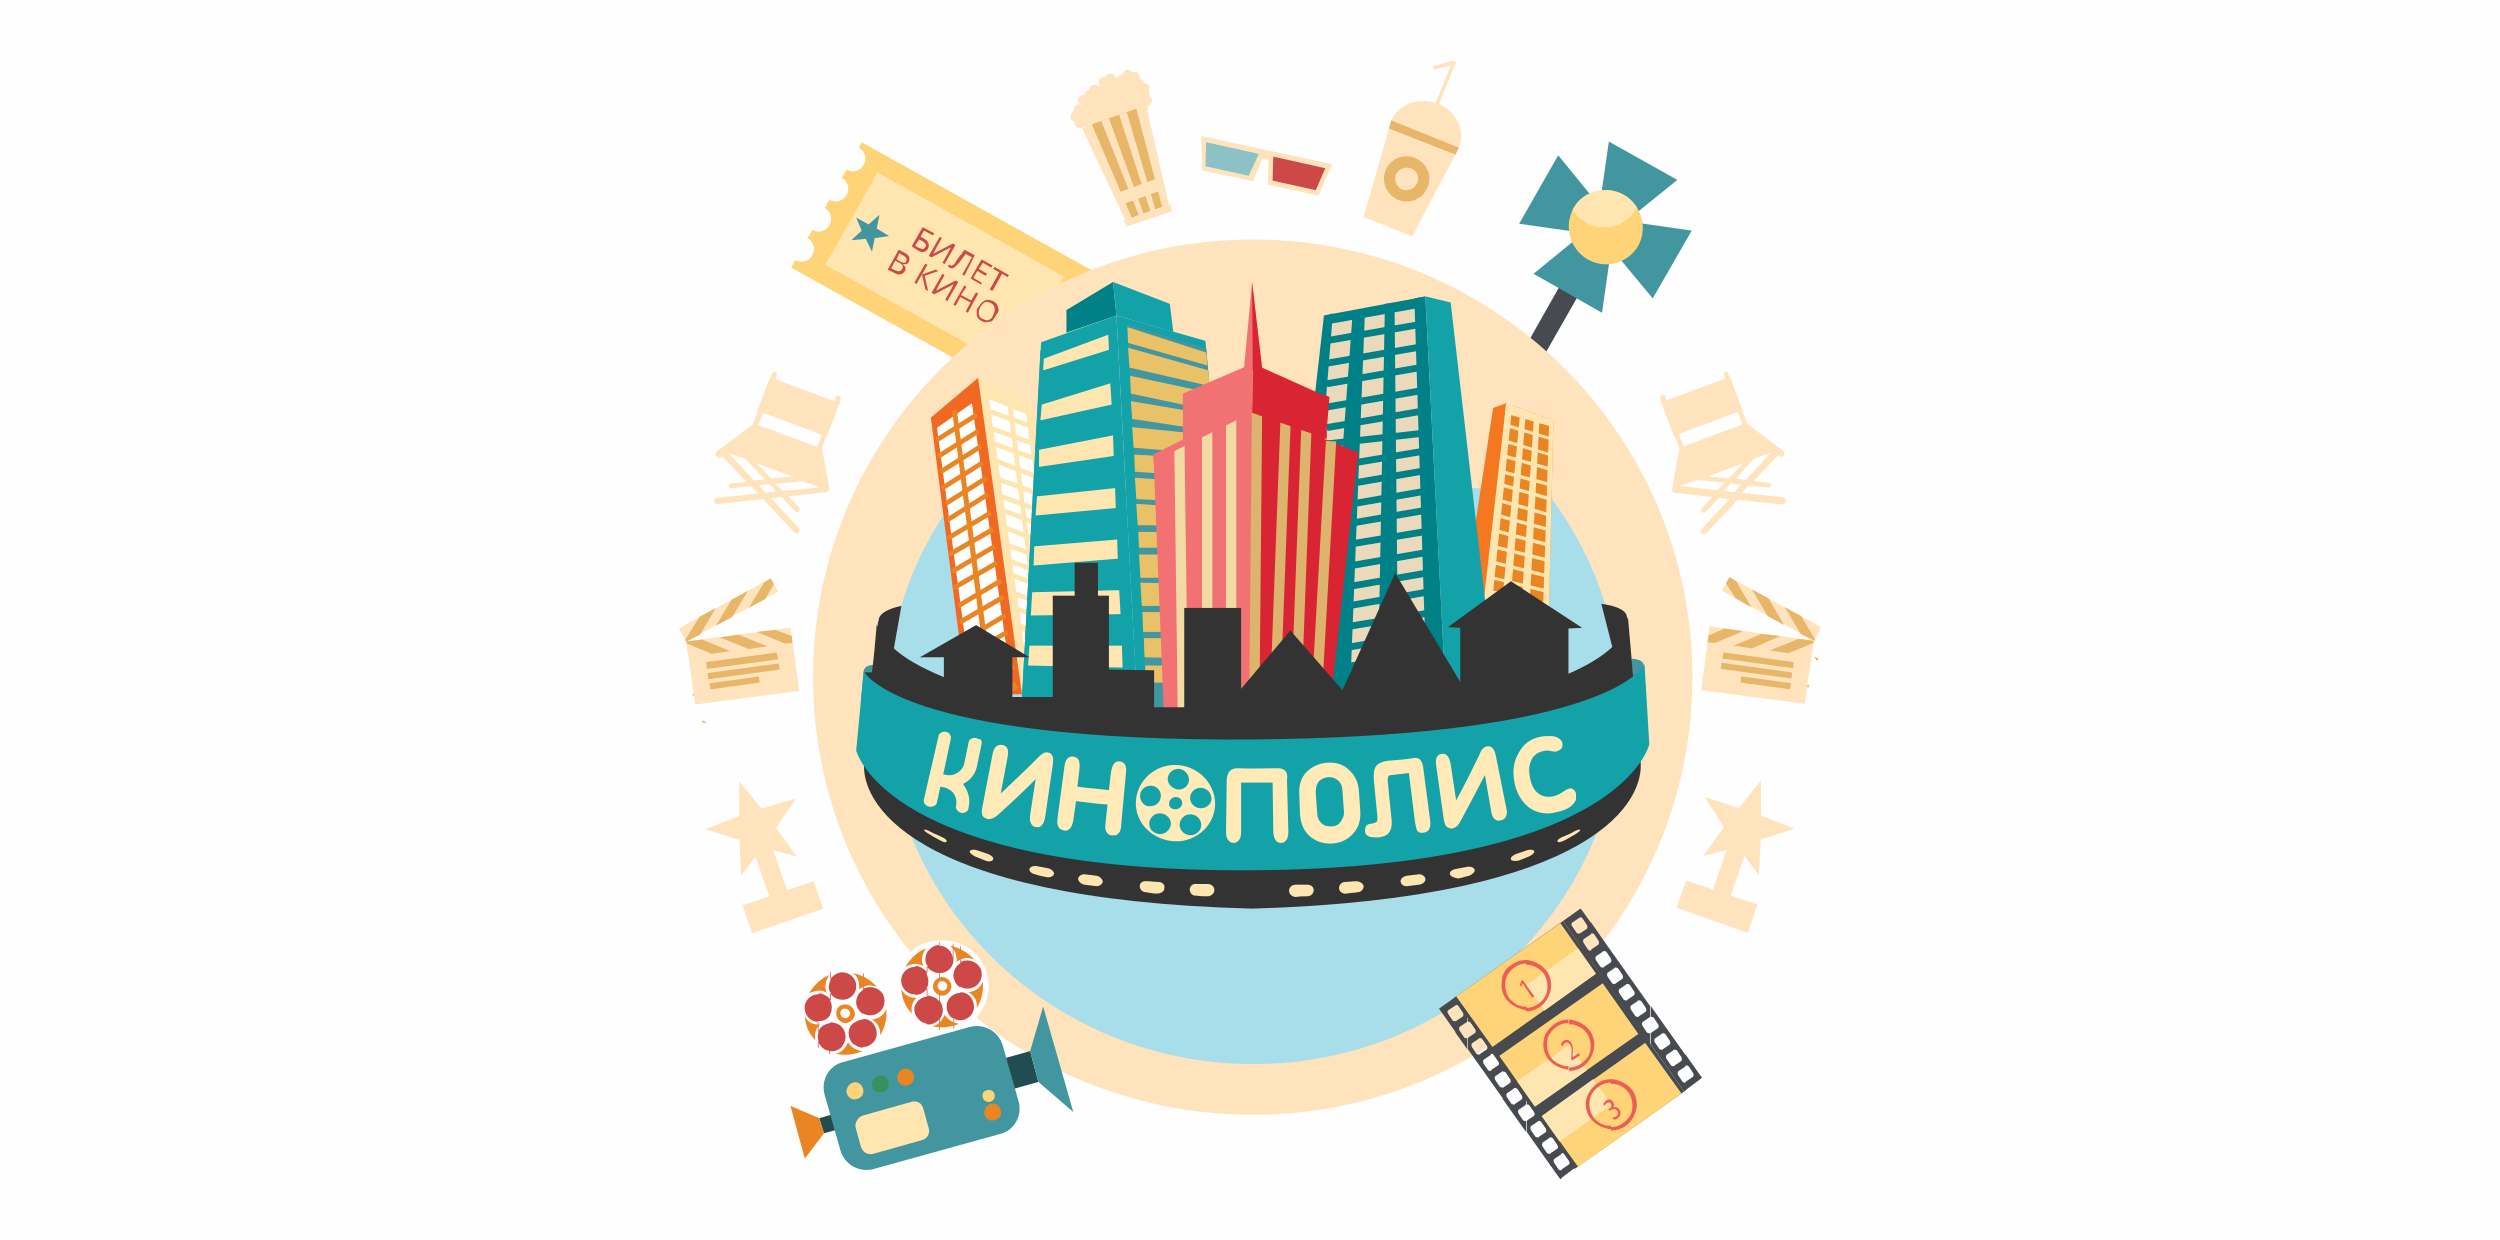<?xml version="1.0" encoding="UTF-8"?> <svg xmlns="http://www.w3.org/2000/svg" xmlns:xlink="http://www.w3.org/1999/xlink" xmlns:xodm="http://www.corel.com/coreldraw/odm/2003" xml:space="preserve" width="2480px" height="1230px" version="1.1" style="shape-rendering:geometricPrecision; text-rendering:geometricPrecision; image-rendering:optimizeQuality; fill-rule:evenodd; clip-rule:evenodd" viewBox="0 0 2480 1230"> <defs> <style type="text/css"> .fil28 {fill:none;fill-rule:nonzero} .fil0 {fill:#FEFEFE} .fil6 {fill:#214C50} .fil36 {fill:#337178} .fil10 {fill:#389060} .fil3 {fill:#41969F} .fil4 {fill:#474A4E} .fil14 {fill:#8CC1C6} .fil15 {fill:#A8DDEA} .fil8 {fill:#CC4947} .fil12 {fill:#E7B668} .fil7 {fill:#EA8523} .fil13 {fill:#F9A22F} .fil1 {fill:#FFD478} .fil11 {fill:#FFE3BD} .fil2 {fill:#FFE6B0} .fil9 {fill:white} .fil18 {fill:#008087;fill-rule:nonzero} .fil19 {fill:#14A2A9;fill-rule:nonzero} .fil35 {fill:#333333;fill-rule:nonzero} .fil25 {fill:#41969F;fill-rule:nonzero} .fil27 {fill:#575757;fill-rule:nonzero} .fil34 {fill:#585857;fill-rule:nonzero} .fil32 {fill:#8D8D8D;fill-rule:nonzero} .fil40 {fill:#CC4947;fill-rule:nonzero} .fil29 {fill:#D82433;fill-rule:nonzero} .fil31 {fill:#DCB46E;fill-rule:nonzero} .fil26 {fill:#E9C267;fill-rule:nonzero} .fil20 {fill:#EA8523;fill-rule:nonzero} .fil22 {fill:#EADABB;fill-rule:nonzero} .fil38 {fill:#EB5D55;fill-rule:nonzero} .fil39 {fill:#EC5E55;fill-rule:nonzero} .fil24 {fill:#F16822;fill-rule:nonzero} .fil16 {fill:#F27274;fill-rule:nonzero} .fil30 {fill:#F2DBA3;fill-rule:nonzero} .fil21 {fill:#F37820;fill-rule:nonzero} .fil33 {fill:whitesmoke;fill-rule:nonzero} .fil5 {fill:#FFE3BD;fill-rule:nonzero} .fil17 {fill:#FFE6B0;fill-rule:nonzero} .fil37 {fill:#FFEAB8;fill-rule:nonzero} .fil23 {fill:white;fill-rule:nonzero} </style> </defs> <g id="Слой_x0020_1">  <g id="_3094078291440"> <rect class="fil0" x="-0.16" y="-0.22" width="2480.32" height="1230.44"></rect> <g> <g> <g> <path class="fil1" d="M854.78 141.11l234.39 130.45 -4.07 7.47c-6.12,-2.71 -12.91,-0.68 -16.31,4.76 -3.4,6.11 -1.36,12.91 4.76,16.3l-4.76 8.16c-6.11,-3.4 -12.91,-0.68 -16.31,4.75 -3.39,6.12 -1.35,12.91 4.76,16.31l-4.76 8.15c-6.11,-2.71 -12.9,-0.68 -16.3,4.76 -3.4,6.11 -1.36,12.91 4.75,16.3l-4.75 8.16c-6.12,-2.72 -12.91,-0.68 -16.31,4.75 -3.39,6.12 -1.36,12.91 4.76,16.31l-5.44 8.15 -234.39 -130.44 4.08 -7.48 0 0c6.11,3.4 13.59,1.36 16.98,-4.75 3.4,-6.12 1.36,-13.59 -4.75,-16.99l0 0 4.75 -8.15 0 0c6.12,3.4 13.59,1.36 16.99,-4.76 3.4,-6.11 1.36,-13.59 -4.76,-16.98l0 0 4.76 -8.16 0 0c6.11,3.4 13.59,1.36 16.99,-4.75 3.39,-6.12 1.35,-13.59 -4.76,-16.99l0 0 4.76 -8.15 0 0c6.11,3.4 13.58,1.36 16.98,-4.76 3.4,-6.11 1.36,-13.58 -4.75,-16.98l0 0 2.71 -5.44z"></path> </g> <g> <polygon class="fil2" points="870.41,171.01 1055.2,274.28 1003.57,365.32 818.77,262.73 "></polygon> </g> <g> <polygon class="fil3" points="872.44,213.13 869.73,226.72 881.96,234.19 867.69,236.23 864.97,249.82 858.86,236.91 844.59,238.27 854.78,228.76 849.34,215.85 861.57,222.64 "></polygon> </g> <g> <g> <polygon class="fil4" points="1513.8,342.9 1531.46,353.09 1608.23,218.57 1589.89,208.38 "></polygon> </g> <g> <polygon class="fil3" points="1596.01,140.44 1663.95,178.48 1611.63,220.61 1586.49,206.34 "></polygon> </g> <g> <polygon class="fil3" points="1589.21,310.29 1521.27,271.56 1572.91,229.44 1598.72,243.71 "></polygon> </g> <g> <polygon class="fil3" points="1678.21,228.76 1639.49,296.02 1596.68,244.38 1611.63,219.25 "></polygon> </g> <g> <polygon class="fil3" points="1507,221.96 1545.73,154.03 1587.85,205.66 1573.58,231.48 "></polygon> </g> <g> <path class="fil1" d="M1610.95 193.43c17.67,10.19 23.78,32.61 14.27,50.27 -10.19,17.67 -32.61,23.78 -50.28,13.59 -17.66,-10.19 -23.77,-32.61 -14.26,-50.27 9.51,-17.67 32.61,-23.78 50.27,-13.59z"></path> </g> <g> <polygon class="fil4" points="1513.8,342.9 1531.46,353.09 1486.62,410.16 "></polygon> </g> <g> <polygon class="fil4" points="1513.8,342.9 1531.46,353.09 1528.06,433.94 "></polygon> </g> <g> <polygon class="fil4" points="1531.46,353.09 1513.8,342.9 1445.86,387.06 "></polygon> </g> <g> <path class="fil2" d="M1610.95 193.43c5.44,2.72 9.51,7.47 12.91,12.23 0,0.68 -0.68,0.68 -0.68,1.36 -10.19,17.66 -32.61,23.78 -50.27,13.59 -5.44,-3.4 -9.52,-7.48 -12.91,-12.23 0,-0.68 0.68,-0.68 0.68,-1.36 9.51,-17.67 32.61,-23.78 50.27,-13.59z"></path> </g> </g> <g> <path class="fil5" d="M1678.89 671.73c0,239.83 -195.67,434.13 -436.17,434.13 -241.19,0 -436.18,-194.3 -436.18,-434.13 0,-239.83 195.67,-434.14 436.18,-434.14 241.18,0 436.17,194.31 436.17,434.14z"></path> </g> <g> <g> <polygon class="fil6" points="875.84,1083.44 1021.91,1042.68 1030.06,1073.25 884.67,1114.02 "></polygon> </g> <g> <polygon class="fil6" points="852.74,1097.71 812.66,1109.26 817.41,1124.21 856.82,1113.34 "></polygon> </g> <g> <polygon class="fil7" points="784.12,1097.03 812.66,1109.26 817.41,1124.21 798.39,1149.35 "></polygon> </g> <g> <path class="fil3" d="M836.44 1053.55l125.01 -34.65c14.26,-4.08 29.21,4.08 33.29,18.34l15.62 55.04c4.08,14.26 -4.08,29.21 -18.34,32.61l-125.01 34.65c-14.27,4.07 -29.22,-4.08 -33.29,-18.35l-15.63 -55.03c-4.08,-14.27 4.08,-29.21 18.35,-32.61z"></path> </g> <g> <polygon class="fil3" points="1034.82,998.52 1021.91,1042.68 1030.06,1073.25 1064.71,1103.15 "></polygon> </g> <g> <path class="fil8" d="M833.72 961.83c23.78,-2.72 45.52,14.95 47.56,38.73 2.71,23.77 -14.95,44.84 -38.73,47.55 -23.78,2.72 -45.52,-14.94 -47.56,-38.72 -2.72,-23.78 14.95,-44.84 38.73,-47.56z"></path> </g> <g> <path class="fil9" d="M856.14 962.51c14.94,6.12 26.49,20.39 27.85,37.37 2.04,20.38 -9.51,39.4 -27.85,46.88l0 -8.16c3.39,0 6.79,-1.36 8.83,-3.39 6.11,-4.76 6.11,-13.59 1.36,-19.71 -2.72,-3.39 -6.8,-4.75 -10.19,-4.75l0 -5.44c3.39,2.04 8.15,2.72 12.91,0.68 6.79,-2.71 10.19,-10.87 7.47,-18.34 -2.72,-6.8 -11.55,-10.19 -18.35,-7.47 -0.68,0 -1.36,0.68 -1.36,0.68l0.01 -18.35 -0.68 0zm-6.8 -2.04c2.04,0.68 4.76,1.36 6.8,2.04l0 19.7c-4.08,2.04 -6.12,6.12 -6.8,10.87l0 -14.26c0,-0.68 0,-1.36 0,-2.04l0 -16.31 0 0zm6.8 86.97c-2.04,0.68 -4.08,1.35 -6.8,2.04l0 -12.24c2.04,1.36 4.08,2.04 6.8,2.04l0 8.16 0 0zm0 -41.45l0 5.44c-2.04,0 -4.76,0.68 -6.8,2.04l0 -18.35c0,1.36 0.68,2.72 1.36,4.76 1.36,2.71 3.4,4.75 5.44,6.11zm-20.38 -46.88c4.75,0 9.51,0 13.58,1.36l0 16.31 0 0c-0.68,-6.8 -6.79,-12.23 -13.58,-12.23l0 -5.44 0 0zm13.58 90.36c-2.03,0.68 -4.07,0.68 -6.11,1.36 -2.72,0 -4.76,0 -7.47,0l0 -13.59c0.68,-0.68 0.68,-1.36 1.36,-2.04 2.71,-4.75 2.03,-11.55 -1.36,-15.62l0 -27.86c0.68,0 0.68,0 1.36,0 6.79,-0.68 12.23,-6.11 12.23,-12.91l0 14.27c0,0.68 0,1.36 0,2.04l0 18.34c-0.68,0.68 -1.36,0.68 -2.72,1.36 -6.11,4.76 -6.11,13.59 -1.36,19.71 1.36,1.35 2.72,2.03 4.08,2.71l-0.01 12.23zm-15.62 -89.68c0.68,0 1.36,0 2.04,0l0 4.76c-0.68,0 -0.68,0 -1.36,0 -4.76,0.68 -8.16,3.39 -10.87,6.79l0 -9.51c3.39,-1.36 6.79,-2.04 10.19,-2.04l0 0zm2.04 91.04c-4.08,0 -8.16,-1.35 -12.23,-2.04l0 -6.11c4.75,0.68 8.83,-1.36 12.23,-4.75l0 12.9 0 0zm0 -59.1l0 27.85c-1.36,-1.36 -2.04,-2.72 -4.08,-3.4 -2.72,-1.35 -5.44,-2.04 -8.15,-2.04l0 -8.15c0.68,-1.36 1.35,-2.71 1.35,-4.08 0.68,-3.39 0,-6.79 -1.35,-9.51l0 -7.47c2.71,4.76 7.47,6.8 12.23,6.8zm-12.23 57.06c-4.08,-1.35 -8.16,-3.39 -12.23,-6.11l0 -9.51c1.35,2.72 3.39,5.44 6.11,7.47 2.04,1.36 4.08,1.36 5.44,2.04l0 6.11 0.68 0zm-11.55 -80.85c3.39,-2.71 7.47,-4.75 12.23,-6.11l0 9.51c-1.36,2.72 -2.04,5.44 -2.04,8.15 0,2.04 0.68,4.08 2.04,5.44l0 7.47c-2.04,-3.39 -5.44,-5.43 -9.51,-6.79 -0.68,0 -2.04,0 -2.72,0l0 -17.67 0 0zm11.55 38.73l0 8.16c-4.08,0.68 -8.84,2.71 -10.87,6.79 -0.68,0.68 -0.68,1.36 -1.36,2.04l0 -10.87c5.43,0.67 10.19,-2.04 12.23,-6.12zm-11.55 36.01c-10.19,-7.47 -17.67,-19.02 -19.03,-32.61 -2.03,-16.99 6.12,-32.61 19.03,-42.12l0 18.34c-6.8,0 -12.23,4.76 -13.59,10.87 -1.36,7.47 3.4,14.95 10.87,16.31 0.68,0 2.04,0 2.72,0l0 10.87c-1.36,2.71 -0.68,6.11 0,8.83l0 9.51z"></path> </g> <g> <path class="fil7" d="M837.79 996.48c4.76,-0.68 9.52,3.4 10.2,8.15 0.68,4.76 -3.4,9.51 -8.16,10.2 -4.75,0.68 -9.51,-3.4 -10.19,-8.16 -0.68,-5.43 2.72,-10.19 8.15,-10.19z"></path> </g> <g> <path class="fil7" d="M845.95 965.23c9.51,2.04 17.66,6.79 23.78,13.59 -2.72,-0.68 -5.44,-1.36 -8.16,-1.36 -3.39,0.68 -6.79,2.04 -9.51,4.08 0,-1.36 0.68,-3.4 0,-4.76 0,-4.76 -2.04,-8.84 -6.11,-11.55l0 0zm-32.61 50.95c-3.4,3.4 -5.44,8.16 -4.76,13.59 0,0.68 0,2.04 0.68,2.72 -6.11,-6.11 -10.19,-14.27 -10.87,-23.78 0,0 0,0 0,-0.68 2.72,6.11 8.15,8.83 14.95,8.15l0 0zm-10.88 -30.57c4.76,-8.15 11.55,-14.95 20.39,-18.34 -2.72,3.39 -4.08,7.47 -4.08,12.23 0,2.04 0.68,3.4 1.36,5.43 -2.72,-2.03 -6.8,-2.71 -10.19,-2.03 -2.72,0.67 -5.44,1.35 -7.48,2.71l0 0zm62.51 25.82c0,0 0,0 0,0 6.79,-0.68 12.23,-4.76 14.27,-10.87 0,0 0,0.68 0,0.68 0.68,9.51 -1.36,18.34 -6.12,25.82 0,-0.68 0,-2.04 0,-3.4 -0.68,-5.44 -4.07,-10.2 -8.15,-12.23l0 0zm-9.51 31.25c-4.08,2.04 -8.15,2.72 -12.91,3.4 -4.76,0.68 -8.83,0 -13.59,-0.68 6.12,-1.36 10.19,-6.12 12.23,-11.55 2.72,4.75 8.15,8.15 14.27,8.83z"></path> </g> <g> <path class="fil9" d="M837.79 1000.56c2.72,0 4.76,1.35 5.44,4.07 0,2.72 -1.36,4.76 -4.08,5.44 -2.71,0 -4.75,-1.36 -5.43,-4.08 -0.68,-2.71 1.36,-5.43 4.07,-5.43z"></path> </g> <g> <path class="fil8" d="M930.19 935.33c23.78,-2.71 45.52,14.95 47.56,38.73 2.72,23.78 -14.95,44.84 -38.72,47.56 -23.78,2.71 -45.52,-14.95 -47.56,-38.73 -2.72,-24.46 14.94,-45.52 38.72,-47.56z"></path> </g> <g> <path class="fil9" d="M952.61 936.01c14.95,6.12 26.5,20.39 27.86,37.37 2.04,20.38 -9.51,39.41 -27.86,46.88l0 -8.15c3.4,0 6.8,-1.36 8.84,-3.4 6.11,-4.76 6.11,-13.59 1.35,-19.7 -2.71,-3.4 -6.79,-4.76 -10.19,-4.76l0 -5.44c3.4,2.04 8.15,2.72 12.91,0.68 6.79,-2.71 10.19,-10.86 7.47,-18.34 -3.4,-6.79 -11.55,-10.19 -18.34,-7.47 -0.68,0 -1.36,0.68 -1.36,0.68l0 -18.35 -0.68 0zm-6.79 -2.03c2.04,0.68 4.75,1.35 6.79,2.03l0 19.71c-4.08,2.04 -6.11,6.11 -6.79,10.87l0 -14.27c0,-0.68 0,-1.36 0,-2.04l0 -16.3 0 0zm6.79 86.28c-2.04,0.68 -4.08,1.36 -6.79,2.04l0 -12.23c2.04,1.36 4.08,2.04 6.79,2.04l0 8.15 0 0zm0 -40.77l0 5.44c-2.04,0 -4.75,0.68 -6.79,2.04l0 -18.34c0,1.35 0.68,2.71 1.36,4.75 0.68,2.04 2.72,4.76 5.43,6.11zm-21.06 -46.87c4.76,0 9.51,0 13.59,1.36l0 16.3 0 0c-0.68,-6.79 -6.79,-12.23 -13.59,-12.23l0 -5.43 0 0zm14.27 90.36c-2.04,0.68 -4.08,0.68 -6.12,1.36 -2.71,0 -4.75,0 -7.47,0l0 -13.59c0.68,-0.68 0.68,-1.36 1.36,-2.04 2.72,-4.76 2.04,-11.55 -1.36,-15.63l0 -27.85c0.68,0 0.68,0 1.36,0 6.79,-0.68 12.23,-6.12 12.23,-12.91l0 14.27c0,0.68 0,1.35 0,2.04l0 18.34c-0.68,0.68 -1.36,0.68 -2.04,1.36 -6.11,4.75 -6.11,13.59 -1.36,19.7 1.36,1.36 2.72,2.04 4.08,2.72l0 12.23 -0.68 0zm-15.63 -90.36c0.68,0 1.36,0 2.04,0l0 4.75c-0.68,0 -0.68,0 -1.36,0 -4.75,0.68 -8.15,3.4 -10.87,6.8l0 -9.51c3.4,-0.68 6.8,-1.36 10.19,-2.04l0 0zm1.36 91.72c-4.08,0 -8.15,-1.36 -12.23,-2.04l0 -6.12c4.75,0.68 8.83,-1.35 12.23,-4.75l0 12.91 0 0zm0 -59.11l0 27.85c-1.36,-1.35 -2.04,-2.71 -4.08,-3.39 -2.71,-1.36 -5.43,-2.04 -8.15,-2.04l0 -7.47c0.68,-1.36 1.36,-2.72 1.36,-4.08 0.68,-3.4 0,-6.8 -1.36,-9.51l0 -7.48c3.4,3.4 7.48,6.12 12.23,6.12zm-11.55 56.39c-4.08,-1.36 -8.15,-3.4 -12.23,-6.12l0 -9.51c1.36,2.72 3.4,5.44 6.11,7.47 2.04,1.36 4.08,1.36 5.44,2.04l0 6.12 0.68 0zm-12.23 -80.85c3.4,-2.72 7.48,-4.76 12.23,-6.11l0 9.51c-1.36,2.71 -2.04,5.43 -2.04,8.15 0,2.04 0.68,4.08 2.04,5.44l0 7.47c-2.04,-3.4 -5.43,-5.44 -9.51,-6.8 -0.68,0 -2.04,0 -2.72,0l0 -17.66 0 0zm12.23 39.41l0 8.15c-4.08,0.68 -8.83,2.71 -10.87,6.79 -0.68,0.68 -0.68,1.36 -1.36,2.04l0 -10.19c5.44,0 9.51,-2.72 12.23,-6.79zm-12.23 35.32c-10.19,-7.47 -17.66,-19.02 -19.02,-32.61 -2.04,-16.98 6.11,-32.61 19.02,-42.12l0 18.34c-6.79,0 -12.23,4.76 -13.59,10.87 -1.35,7.48 3.4,14.95 10.87,16.31 0.68,0 2.04,0 2.72,0l0 10.87c-1.36,2.72 -0.68,6.11 0,8.83l0 9.51z"></path> </g> <g> <path class="fil7" d="M933.59 969.31c4.76,-0.68 9.51,3.39 10.19,8.15 0.68,4.75 -3.4,9.51 -8.15,10.19 -4.76,0.68 -9.51,-3.4 -10.19,-8.15 0,-5.44 3.39,-9.52 8.15,-10.19z"></path> </g> <g> <path class="fil7" d="M942.42 938.05c9.51,2.04 17.67,6.8 23.78,13.59 -2.72,-0.68 -5.44,-1.36 -8.15,-1.36 -3.4,0.68 -6.8,2.04 -9.51,4.08 0.68,-1.36 0.68,-3.4 0,-5.43 0,-4.08 -2.72,-8.16 -6.12,-10.88l0 0zm-33.29 51.64c-3.4,3.39 -5.43,8.15 -4.75,13.59 0,0.68 0,2.03 0.68,2.71 -6.12,-6.11 -10.2,-14.26 -10.87,-23.78 0,0 0,0 0,-0.68 2.71,5.44 8.83,8.84 14.94,8.16l0 0zm-10.87 -30.58c4.76,-8.15 11.55,-14.94 20.38,-18.34 -2.71,3.4 -4.07,7.47 -4.07,12.23 0,2.04 0.68,3.4 1.36,5.44 -2.72,-2.04 -6.8,-2.72 -10.2,-2.04 -2.03,-0.01 -4.75,1.36 -7.47,2.71l0 0zm62.5 25.14c0.69,0 0.69,0 0,0 6.8,-0.68 12.24,-4.76 14.27,-10.87 0,0 0,0.68 0,0.68 0.68,9.51 -1.36,18.35 -6.11,25.82 0,-0.68 0,-2.04 0,-3.4 0,-4.75 -3.4,-9.51 -8.16,-12.23l0 0zm-9.51 31.25c-4.07,2.04 -8.15,2.72 -12.9,3.4 -4.76,0.68 -8.84,0 -13.59,-0.68 6.11,-1.36 10.19,-6.11 12.23,-11.55 3.39,4.76 8.15,8.16 14.26,8.83z"></path> </g> <g> <path class="fil9" d="M934.27 973.38c2.72,0 4.76,1.36 5.44,4.08 0,2.72 -1.36,4.75 -4.08,5.44 -2.72,0 -4.76,-1.36 -5.44,-4.08 -0.68,-2.72 1.36,-5.44 4.08,-5.44z"></path> </g> <g> <path class="fil1" d="M845.95 1073.93c4.75,-1.36 8.83,1.36 10.19,6.12 1.36,4.75 -1.36,8.83 -6.12,10.19 -4.75,1.36 -8.83,-1.36 -10.19,-6.12 -0.68,-4.07 2.04,-8.83 6.12,-10.19z"></path> </g> <g> <path class="fil10" d="M871.08 1067.14c4.76,-1.36 8.84,1.36 10.2,6.11 1.35,4.76 -1.36,8.84 -6.12,10.19 -4.75,1.36 -8.83,-1.35 -10.19,-6.11 -0.68,-4.08 2.04,-8.83 6.11,-10.19z"></path> </g> <g> <path class="fil7" d="M896.22 1060.34c4.76,-1.35 8.84,1.36 10.19,6.12 1.36,4.75 -1.35,8.83 -6.11,10.19 -4.76,1.36 -8.83,-1.36 -10.19,-6.11 -0.68,-4.76 2.04,-8.84 6.11,-10.2z"></path> </g> <g> <path class="fil2" d="M856.14 1106.54l48.23 -13.59c5.44,-1.35 10.19,1.36 11.55,6.8l5.44 19.7c1.36,4.76 -1.36,10.19 -6.8,11.55l-48.23 13.59c-5.44,1.36 -10.19,-1.36 -12.23,-6.79l-5.44 -19.71c-0.68,-4.75 2.72,-10.19 7.48,-11.55z"></path> </g> <g> <path class="fil7" d="M982.51 1094.99c4.75,-1.36 8.83,1.36 10.19,6.12 1.36,4.75 -1.36,8.83 -6.12,10.19 -4.75,1.36 -8.83,-1.36 -10.19,-6.12 -0.68,-4.07 2.04,-8.83 6.12,-10.19z"></path> </g> <g> <path class="fil1" d="M979.11 1081.41c3.4,-0.68 6.79,0.68 7.47,4.07 0.68,3.4 -0.68,6.12 -4.08,7.48 -3.39,0.68 -6.79,-0.68 -7.47,-4.08 -1.36,-3.4 0.68,-6.8 4.08,-7.47z"></path> </g> </g> <path class="fil11" d="M832.36 392.49c-1.36,-0.68 -2.72,0 -3.4,1.36l-1.36 4.08 -58.43 -21.74 1.36 -4.08c0.68,-1.36 0,-2.72 -1.36,-2.72 -1.35,-0.68 -2.71,0 -3.39,1.36l-1.36 4.08 -0.68 0 -12.91 33.97 0.68 0 -4.76 12.23 -35.32 26.5 0 0c-0.68,0.68 -1.36,0.68 -1.36,2.04 -0.68,2.03 0,3.39 2.04,4.07 1.36,0.68 2.71,0 4.08,-1.36l24.45 25.82 -14.94 1.36c-4.76,0.68 -3.4,5.44 0.68,4.76l19.02 -2.04 6.79 7.47 -40.08 4.08c-6.11,0.68 -4.76,6.79 0.68,6.11l44.16 -4.75 30.57 32.61c3.4,4.07 7.48,-0.68 4.76,-4.08l-27.18 -29.22 10.2 -1.35 12.9 13.59c2.72,3.39 6.8,0 4.08,-3.4l-10.19 -10.87 37.37 -4.08c2.04,0 2.71,-1.36 3.39,-2.72l-7.47 -41.44 -0.01 0 4.76 -12.23 0.68 0 12.91 -33.97 -0.68 0 1.36 -4.08c-0.68,0.68 -1.36,-0.68 -2.04,-1.36zm-109.39 57.07l16.99 6.12 18.34 19.7 -10.19 1.36 -25.14 -27.18zm27.86 10.19l35.33 12.91 -21.06 2.04 -14.27 -14.95zm8.83 29.22l-6.79 -7.47 10.19 -1.36 6.79 7.47 -10.19 1.36zm9.51 -8.83l27.18 -2.72 16.99 6.12 -36.69 3.39 -7.48 -6.79zm41.45 -36.69l-58.43 -21.74 4.75 -12.23 58.43 21.74 -4.75 12.23z"></path> <g> <polygon class="fil12" points="701.23,716.57 697.16,717.25 696.48,714.53 "></polygon> </g> <g> <polygon class="fil13" points="691.04,686.67 686.97,688.71 688.32,690.75 "></polygon> </g> <g> <g> <polygon class="fil11" points="784.12,622.81 792.95,685.32 689.69,698.9 680.85,636.4 "></polygon> </g> <g> <polygon class="fil11" points="784.12,622.81 786.16,637.76 682.89,652.02 680.85,636.4 "></polygon> </g> <g> <polygon class="fil12" points="724.33,645.91 705.99,648.63 681.53,638.44 680.85,636.4 696.48,634.36 "></polygon> </g> <g> <polygon class="fil12" points="761.02,641.15 742.68,643.87 714.14,632.32 732.49,629.6 "></polygon> </g> <g> <polygon class="fil12" points="785.48,630.96 786.16,637.76 778.69,638.44 750.83,626.89 769.17,624.85 "></polygon> </g> <g> <polygon class="fil11" points="771.89,586.8 764.42,573.89 673.38,623.49 680.85,636.4 "></polygon> </g> <g> <polygon class="fil12" points="710.07,603.11 693.76,611.94 679.49,635.04 680.85,636.4 694.44,629.6 "></polygon> </g> <g> <polygon class="fil12" points="742,586.12 725.69,594.95 710.07,620.77 726.37,611.94 "></polygon> </g> <g> <polygon class="fil12" points="767.82,579.33 764.42,573.89 758.3,577.29 742.68,603.11 758.98,594.28 "></polygon> </g> <g> <polygon class="fil12" points="700.55,656.78 770.53,647.27 771.89,654.06 701.23,663.57 "></polygon> </g> <g> <polygon class="fil12" points="701.91,667.65 772.57,658.14 773.25,664.25 702.59,673.77 "></polygon> </g> <g> <rect class="fil12" transform="matrix(2.154 -0.296 0.296 2.154 703.713 677.813)" width="22.81" height="2.81"></rect> </g> </g> <polygon class="fil11" points="807.22,874.19 780.72,883.02 767.14,843.62 790.24,849.73 769.85,821.2 789.56,791.98 755.59,802.17 733.17,775 733.17,809.65 699.87,822.56 699.87,822.56 699.87,822.56 733.84,833.43 733.84,836.82 733.84,836.82 735.2,868.75 749.47,849.73 763.06,889.14 736.56,897.97 746.07,925.82 816.73,901.36 "></polygon> <path class="fil11" d="M1767.89 493.05l-40.08 -4.08 6.79 -7.47 19.03 2.04c4.07,0.68 5.43,-4.76 0.68,-4.76l-14.95 -1.36 24.46 -25.82c0.68,1.36 2.71,2.04 4.08,1.36 2.03,-0.68 2.71,-2.71 2.03,-4.07 0,-0.69 -0.68,-1.36 -1.35,-2.04l0 0 -35.33 -26.5 -4.76 -12.23 0.68 0 -12.91 -33.97 -0.68 0 -1.36 -4.08c-0.68,-1.36 -2.03,-2.04 -2.71,-1.36 -1.36,0.68 -2.04,2.04 -1.36,2.72l1.36 4.08 -58.43 21.74 -1.36 -4.08c-0.68,-1.36 -2.04,-2.04 -3.39,-1.36 -1.36,0.68 -2.04,2.04 -1.36,2.72l1.36 4.08 -0.69 0 12.91 33.97 0.68 0 4.76 12.23 0 0 -7.47 41.44c0,1.36 1.36,2.04 3.39,2.72l36.69 4.08 -10.19 10.87c-2.72,3.39 0.68,6.79 4.08,3.39l12.91 -13.59 10.19 1.36 -27.18 29.22c-3.39,3.39 1.36,8.15 4.76,4.07l30.57 -32.61 44.16 4.76c4.07,-0.68 6.11,-6.8 -0.01,-7.47zm-27.85 -38.05l16.98 -6.11 -25.14 27.17 -10.19 -1.36 18.35 -19.7zm-25.14 19.7l-21.06 -2.04 35.33 -12.91 -14.27 14.95zm-49.6 -44.16l58.43 -21.74 4.76 12.23 -58.43 21.74 -4.76 -12.23zm1.36 51.63l16.99 -6.11 27.17 2.72 -6.79 7.47 -37.37 -4.08zm43.49 4.76l6.79 -7.47 10.19 1.36 -6.79 7.47 -10.19 -1.36z"></path> <g> <polygon class="fil12" points="1789.63,681.24 1794.39,681.92 1794.39,679.2 "></polygon> </g> <g> <polygon class="fil13" points="1799.83,651.35 1803.9,653.38 1802.54,655.42 "></polygon> </g> <g> <g> <polygon class="fil11" points="1695.88,621.45 1687.72,684.64 1790.31,698.22 1799.14,635.72 "></polygon> </g> <g> <polygon class="fil11" points="1695.88,621.45 1693.84,637.08 1797.11,651.35 1799.14,635.72 "></polygon> </g> <g> <polygon class="fil12" points="1755.66,645.23 1774.01,647.95 1799.14,637.76 1799.14,635.72 1784.2,633.68 "></polygon> </g> <g> <polygon class="fil12" points="1719.66,640.47 1738,643.19 1765.86,630.96 1747.51,628.92 "></polygon> </g> <g> <polygon class="fil12" points="1695.2,630.28 1693.84,637.08 1701.31,637.76 1729.17,626.21 1710.82,623.49 "></polygon> </g> <g> <polygon class="fil11" points="1708.11,586.12 1715.58,572.54 1806.62,622.13 1799.83,635.72 "></polygon> </g> <g> <polygon class="fil12" points="1770.61,602.43 1786.92,611.26 1800.5,634.36 1799.83,635.72 1786.24,628.92 "></polygon> </g> <g> <polygon class="fil12" points="1738,584.76 1754.31,593.6 1769.93,620.09 1753.63,611.26 "></polygon> </g> <g> <polygon class="fil12" points="1712.18,578.65 1715.58,572.54 1722.37,576.61 1737.32,602.43 1721.7,593.6 "></polygon> </g> <g> <rect class="fil12" transform="matrix(0.295 -2.154 2.154 0.295 1708.64 653.281)" width="2.81" height="32.5"></rect> </g> <g> <rect class="fil12" transform="matrix(0.295 -2.154 2.154 0.295 1707.03 663.539)" width="2.81" height="32.5"></rect> </g> <g> <rect class="fil12" transform="matrix(0.296 -2.154 2.154 0.296 1726.57 677.025)" width="2.81" height="22.81"></rect> </g> </g> <polygon class="fil11" points="1780.12,821.88 1746.83,808.97 1746.83,774.32 1725.09,801.49 1725.09,801.49 1724.41,801.49 1691.12,790.62 1710.15,820.52 1689.76,849.05 1712.86,842.94 1699.27,882.34 1672.78,873.51 1663.26,900.69 1733.92,925.15 1743.43,897.29 1716.94,888.46 1730.53,849.05 1744.79,868.08 1746.83,832.75 1780.12,821.88 "></polygon> <g> <path class="fil11" d="M1138.09 109.86c0.68,-1.35 1.36,-2.71 0.68,-4.07 0,0 0,-0.68 0,-0.68 1.36,-0.68 2.72,-1.36 3.4,-2.72 1.36,-2.72 0.68,-5.44 -2.04,-6.8 0,0 0,0 0,-0.68 0.68,-2.03 0.68,-4.07 -0.68,-5.43 0.68,-1.36 0.68,-2.72 0.68,-4.08 -0.68,-2.04 -3.4,-3.4 -5.44,-2.72 0,0 0,0 0,0 0,-0.68 0,-0.68 0,-1.35 -0.68,-2.04 -2.71,-3.4 -4.75,-2.72 0.68,-1.36 0.68,-3.4 0,-4.76 -1.36,-2.04 -4.08,-3.39 -6.8,-2.04 0,0 0,0 0,0 -1.36,-2.03 -4.08,-3.39 -6.79,-2.03 -1.36,0.68 -2.04,2.71 -2.72,4.07 -0.68,0 -1.36,0 -2.04,0.68 0,0 0,0 0,0 0,0 -0.68,0 -0.68,0 -1.36,0.68 -2.04,1.36 -2.71,2.72 -0.69,0 -0.69,0 -1.36,0 0,0 0,0 0,0 -0.68,-2.72 -3.4,-4.76 -6.12,-4.08 -2.04,0 -3.39,1.36 -4.07,3.4 -0.69,0 -1.36,-0.68 -2.72,0 -2.72,0.68 -4.76,3.4 -4.08,6.11 0,0.68 0.68,2.04 1.36,2.72 0,0 -0.68,0 -0.68,0.68 0,0 0,0 0,0 -0.68,-0.68 -1.36,-1.36 -2.04,-1.36 -2.72,-1.36 -5.44,-0.68 -7.47,2.04 -0.68,0.68 -0.68,2.04 -0.68,2.72 -1.36,0 -3.4,1.36 -4.08,2.71 -0.68,-0.67 -0.68,0.69 -0.68,2.05 -0.68,0 -1.35,0 -2.03,0 -2.72,0.68 -4.76,3.39 -4.08,6.11 0.68,1.36 1.36,2.72 3.39,3.4 0,0 0,0 0,0.68 -1.35,-0.68 -2.71,-1.36 -4.07,-0.68 -2.72,0.68 -4.08,4.08 -3.4,6.79 0,0 0,0 0,0 -2.71,0.68 -4.08,4.08 -3.39,6.8 0.68,2.04 2.03,2.71 4.07,3.39 0,0.68 0,1.36 0,2.72 0.68,2.72 4.08,4.08 6.8,3.4 0.68,0 1.36,-0.68 2.04,-1.36 0.68,0.68 1.35,0.68 2.04,0.68l-3.4 1.36 44.16 93.76 42.8 -14.27 -22.42 -97.16z"></path> <g> <polygon class="fil12" points="1123.82,218.57 1153.71,208.38 1127.22,107.83 1083.06,123.45 "></polygon> </g> <g> <polygon class="fil11" points="1130.61,215.85 1146.92,210.41 1117.71,111.22 1092.57,120.05 "></polygon> </g> <g> <polygon class="fil12" points="1135.37,214.49 1142.16,212.45 1110.23,113.94 1100.04,117.34 "></polygon> </g> <g> <polygon class="fil11" points="1162.55,209.73 1161.19,202.26 1114.31,218.57 1117.71,224.68 "></polygon> </g> <g> <polygon class="fil11" points="1114.99,202.26 1152.36,188.67 1149.64,176.44 1110.23,190.71 "></polygon> </g> </g> <g> <path class="fil11" d="M1427.51 103.07l16.99 -41.44 -3.4 -1.36 -19.7 5.43 0.68 3.4 16.99 -4.08 -14.95 37.37c-18.35,-6.11 -37.37,1.36 -44.16,17.66 0,0 0,0 0,0l0 0 -27.18 95.12 48.24 19.02 46.2 -87.64c6.79,-16.31 -2.04,-35.33 -19.71,-43.48z"></path> <g> <polygon class="fil11" points="1352.78,215.17 1354.82,207.02 1405.09,227.4 1401.02,234.19 "></polygon> </g> <g> <polygon class="fil12" points="1443.82,153.34 1377.92,127.53 1379.95,119.38 1447.22,146.55 "></polygon> </g> <g> <path class="fil12" d="M1403.74 156.74c-11.55,-4.75 -24.46,0.68 -29.22,12.23 -4.75,11.55 1.36,24.46 12.23,29.22 11.55,4.75 24.46,-0.68 29.22,-12.23 5.43,-11.55 -0.68,-24.46 -12.23,-29.22z"></path> </g> <g> <path class="fil11" d="M1399.66 166.93c-6.12,-2.04 -12.23,0.68 -14.95,6.12 -2.04,6.11 0.68,12.23 6.11,14.95 6.12,2.03 12.23,-0.69 14.95,-6.12 2.72,-6.12 0,-12.23 -6.11,-14.95z"></path> </g> </g> <g> <path class="fil11" d="M1191.76 135c46.88,10.19 82.89,17.66 129.77,27.86l-13.59 31.25 -50.28 -10.87 0.68 -24.46 -6.11 -1.36 -9.51 22.42 -50.28 -10.87 -0.68 -33.97z"></path> </g> <g> <polygon class="fil8" points="1263.1,155.38 1314.73,166.93 1305.22,188.67 1262.42,179.16 "></polygon> </g> <g> <polygon class="fil14" points="1196.52,141.11 1248.83,152.66 1238.64,174.41 1195.84,164.89 "></polygon> </g> <g> <g> <path class="fil15" d="M955.33 484.21c-47.56,59.79 -76.09,135.2 -76.09,216.73 0,195.67 163.74,354.65 364.16,354.65 200.42,0 364.16,-159.66 364.16,-354.65 0,-81.53 -28.54,-156.26 -76.09,-216.73l-576.14 0z"></path> </g> <g> <polygon class="fil16" points="1252.23,367.36 1242.04,279.71 1233.88,367.36 "></polygon> </g> <g> <polygon class="fil17" points="969.6,374.15 1025.31,400.65 1056.56,684.64 1011.72,683.96 "></polygon> </g> <g> <polygon class="fil18" points="1107.51,313 1104.12,279.71 1057.92,307.57 1057.92,329.99 "></polygon> </g> <g> <g> <polygon class="fil19" points="1104.12,279.71 1160.51,301.45 1163.91,329.31 1107.51,313 "></polygon> </g> </g> <g> <polygon class="fil20" points="1540.97,416.95 1534.18,705.7 1459.44,705.7 1494.09,399.97 "></polygon> </g> <g> <polygon class="fil21" points="1494.09,399.97 1481.19,404.72 1434.99,705.7 1464.88,705.7 "></polygon> </g> <g> <polygon class="fil22" points="1413.92,293.98 1313.37,313 1268.53,705.7 1434.99,705.7 "></polygon> </g> <g> <polygon class="fil23" points="981.15,395.89 1021.91,683.28 1054.52,683.28 1017.83,410.84 "></polygon> </g> <g> <polygon class="fil24" points="1013.76,688.71 970.28,374.83 923.4,414.24 958.73,688.71 "></polygon> </g> <g> <polygon class="fil23" points="964.16,399.97 929.51,424.43 964.16,683.96 1004.25,683.96 "></polygon> </g> <g> <polygon class="fil20" points="980.47,685.99 944.46,407.44 949.21,406.76 985.9,685.32 "></polygon> </g> <g> <rect class="fil20" transform="matrix(1.838 -1.161 1.161 1.838 927.723 434.631)" width="21.88" height="2.19"></rect> </g> <g> <rect class="fil20" transform="matrix(1.838 -1.161 1.161 1.838 929.09 451.002)" width="21.88" height="2.19"></rect> </g> <g> <rect class="fil20" transform="matrix(1.838 -1.161 1.161 1.838 931.891 465.949)" width="21.88" height="2.19"></rect> </g> <g> <rect class="fil20" transform="matrix(1.838 -1.161 1.161 1.838 933.255 482.32)" width="21.88" height="2.19"></rect> </g> <g> <rect class="fil20" transform="matrix(1.838 -1.161 1.161 1.838 937.259 497.353)" width="21.88" height="2.19"></rect> </g> <g> <rect class="fil20" transform="matrix(1.838 -1.161 1.161 1.838 938.628 513.726)" width="21.88" height="2.19"></rect> </g> <g> <rect class="fil20" transform="matrix(1.869 -1.111 1.111 1.869 939.25 531.772)" width="22.81" height="2.19"></rect> </g> <g> <polygon class="fil20" points="943.1,552.15 940.38,548.08 983.86,522.94 986.58,527.02 "></polygon> </g> <g> <rect class="fil20" transform="matrix(1.87 -1.109 1.109 1.87 943.237 564.968)" width="22.81" height="2.19"></rect> </g> <g> <polygon class="fil20" points="947.18,585.44 944.46,581.37 987.94,556.23 990.66,560.3 "></polygon> </g> <g> <rect class="fil20" transform="matrix(1.87 -1.109 1.109 1.87 949.399 599.021)" width="22.81" height="2.19"></rect> </g> <g> <polygon class="fil20" points="953.29,619.41 950.58,615.34 994.06,590.2 996.77,594.28 "></polygon> </g> <g> <rect class="fil20" transform="matrix(1.869 -1.111 1.111 1.869 953.49 633.727)" width="22.81" height="2.19"></rect> </g> <g> <rect class="fil20" transform="matrix(1.879 -1.093 1.093 1.879 954.812 650.069)" width="23.12" height="2.19"></rect> </g> <g> <rect class="fil20" transform="matrix(1.869 -1.11 1.11 1.869 958.58 666.529)" width="22.81" height="3.13"></rect> </g> <g> <rect class="fil20" transform="matrix(1.876 -1.098 1.098 1.876 958.451 683.4)" width="24.06" height="3.13"></rect> </g> <g> <rect class="fil20" transform="matrix(1.88 -1.091 1.091 1.88 963.174 701.91)" width="23.12" height="3.13"></rect> </g> <g> <rect class="fil17" transform="matrix(0.753 -2.039 2.039 0.753 1005.1 623.159)" width="3.13" height="22.81"></rect> </g> <g> <g> <rect class="fil17" transform="matrix(0.741 -2.044 2.044 0.741 978.932 409.639)" width="2.19" height="23.12"></rect> </g> <g> <rect class="fil17" transform="matrix(0.742 -2.044 2.044 0.742 978.897 425.94)" width="2.19" height="23.12"></rect> </g> <g> <rect class="fil17" transform="matrix(0.742 -2.044 2.044 0.742 980.343 440.722)" width="2.19" height="23.12"></rect> </g> <g> <rect class="fil17" transform="matrix(0.785 -2.028 2.028 0.785 983.082 457.873)" width="2.19" height="21.88"></rect> </g> <g> <rect class="fil17" transform="matrix(0.742 -2.044 2.044 0.742 986.506 476.605)" width="2.19" height="23.12"></rect> </g> <g> <rect class="fil17" transform="matrix(0.764 -2.036 2.036 0.764 987.941 492.952)" width="2.19" height="22.5"></rect> </g> <g> <rect class="fil17" transform="matrix(0.796 -2.023 2.023 0.796 991.256 507.293)" width="2.19" height="21.56"></rect> </g> <g> <rect class="fil17" transform="matrix(0.778 -2.03 2.03 0.778 993.249 524.643)" width="2.19" height="21.88"></rect> </g> <g> <rect class="fil17" transform="matrix(0.742 -2.044 2.044 0.742 994.888 541.67)" width="2.19" height="23.12"></rect> </g> <g> <rect class="fil17" transform="matrix(0.741 -2.044 2.044 0.741 996.142 557.061)" width="2.19" height="23.12"></rect> </g> <g> <rect class="fil17" transform="matrix(0.776 -2.031 2.031 0.776 998.883 571.316)" width="2.19" height="21.88"></rect> </g> <g> <rect class="fil17" transform="matrix(0.741 -2.044 2.044 0.741 1003.64 590.463)" width="2.19" height="23.12"></rect> </g> <g> <rect class="fil17" transform="matrix(0.741 -2.044 2.044 0.741 1004.5 604.986)" width="2.19" height="23.12"></rect> </g> <g> <rect class="fil17" transform="matrix(2.157 -0.269 0.269 2.157 999.393 400.725)" width="2.19" height="131.87"></rect> </g> </g> <g> <polygon class="fil19" points="1107.51,313 1128.58,705.7 1013.08,705.7 1032.78,339.5 "></polygon> </g> <g> <polygon class="fil19" points="1032.1,347.65 1098.68,324.55 1116.35,705.7 1013.08,705.7 "></polygon> </g> <g> <polygon class="fil17" points="1035.5,355.81 1099.36,332.03 1100.04,346.97 1034.82,367.36 "></polygon> </g> <g> <polygon class="fil17" points="1033.46,401.33 1101.4,380.27 1102.76,401.33 1032.1,416.95 "></polygon> </g> <g> <polygon class="fil17" points="1104.12,431.9 1104.8,452.28 1030.74,463.15 1030.74,446.17 "></polygon> </g> <g> <polygon class="fil17" points="1106.16,484.21 1106.84,503.92 1027.34,511.39 1028.71,492.37 "></polygon> </g> <g> <polygon class="fil17" points="1108.2,535.17 1108.87,554.19 1025.31,560.99 1025.99,541.96 "></polygon> </g> <g> <polygon class="fil17" points="1110.23,585.44 1111.59,609.22 1022.59,610.58 1023.95,587.48 "></polygon> </g> <g> <polygon class="fil17" points="1112.95,640.47 1021.23,640.47 1019.87,660.18 1113.63,662.22 "></polygon> </g> <g> <polygon class="fil19" points="1107.51,313 1195.84,338.14 1228.45,705.7 1128.58,705.7 "></polygon> </g> <g> <g> <polygon class="fil25" points="1196.52,345.62 1118.39,321.84 1138.09,705.7 1228.45,705.7 "></polygon> </g> </g> <g> <polygon class="fil26" points="1118.39,324.55 1119.06,340.18 1197.88,362.6 1196.52,349.69 "></polygon> </g> <g> <polygon class="fil26" points="1119.06,344.93 1120.42,364.64 1199.92,382.98 1198.55,367.36 "></polygon> </g> <g> <polygon class="fil26" points="1121.1,372.79 1121.78,390.46 1201.95,407.44 1200.59,389.78 "></polygon> </g> <g> <polygon class="fil26" points="1121.78,397.93 1123.14,415.59 1203.99,427.82 1201.95,411.52 "></polygon> </g> <g> <polygon class="fil26" points="1123.14,423.75 1124.5,444.13 1206.03,450.92 1203.99,431.9 "></polygon> </g> <g> <g> <polygon class="fil26" points="1125.18,450.92 1125.86,467.91 1208.07,474.02 1206.03,455.68 "></polygon> </g> </g> <g> <polygon class="fil26" points="1125.86,474.02 1127.22,495.08 1210.1,499.16 1208.07,479.46 "></polygon> </g> <g> <polygon class="fil26" points="1127.22,499.84 1128.58,520.9 1212.14,522.26 1210.78,505.27 "></polygon> </g> <g> <polygon class="fil26" points="1129.26,527.69 1129.94,543.32 1214.18,543.32 1212.82,527.69 "></polygon> </g> <g> <polygon class="fil26" points="1129.94,550.12 1131.3,573.21 1216.9,573.21 1214.18,550.12 "></polygon> </g> <g> <polygon class="fil26" points="1131.3,577.97 1132.65,601.07 1218.94,601.07 1216.9,580.01 "></polygon> </g> <g> <polygon class="fil26" points="1133.33,607.19 1134.01,626.89 1221.65,626.89 1219.62,607.19 "></polygon> </g> <g> <polygon class="fil26" points="1134.69,633 1135.37,652.02 1223.69,654.06 1221.65,633 "></polygon> </g> <g> <polygon class="fil26" points="1136.05,660.18 1136.73,677.16 1225.73,677.16 1223.69,660.18 "></polygon> </g> <g> <polygon class="fil18" points="1354.14,306.21 1338.51,705.7 1312.69,705.7 1341.91,309.61 "></polygon> </g> <g> <polygon class="fil18" points="1322.21,310.97 1290.27,707.06 1268.53,706.38 1313.37,313 "></polygon> </g> <g> <polygon class="fil27" points="1216.9,705.7 1277.37,643.19 1268.53,705.7 "></polygon> </g> <g> <line class="fil28" x1="1324.24" y1="664.25" x2="1415.96" y2="648.63"></line> <rect class="fil18" transform="matrix(2.142 -0.372 0.372 2.142 1323.51 659.999)" width="42.81" height="3.75"></rect> </g> <g> <line class="fil28" x1="1324.24" y1="683.96" x2="1415.96" y2="667.65"></line> <rect class="fil18" transform="matrix(2.142 -0.372 0.372 2.142 1323.57 679.696)" width="42.81" height="3.75"></rect> </g> <g> <line class="fil28" x1="1320.85" y1="700.94" x2="1419.36" y2="690.75"></line> <rect class="fil18" transform="matrix(2.162 -0.232 0.232 2.162 1319.99 696.788)" width="45.62" height="3.75"></rect> </g> <g> <g> <line class="fil28" x1="1316.09" y1="440.05" x2="1407.81" y2="429.86"></line> <rect class="fil18" transform="matrix(2.161 -0.239 0.239 2.161 1315.3 437.017)" width="42.81" height="3.13"></rect> </g> <g> <line class="fil28" x1="1316.09" y1="463.15" x2="1411.21" y2="447.53"></line> <rect class="fil18" transform="matrix(2.144 -0.359 0.359 2.144 1315.55 460.294)" width="44.06" height="3.13"></rect> </g> <g> <line class="fil28" x1="1318.81" y1="483.53" x2="1410.53" y2="467.91"></line> <rect class="fil18" transform="matrix(2.142 -0.371 0.371 2.142 1318.21 479.98)" width="42.81" height="3.13"></rect> </g> <g> <line class="fil28" x1="1318.81" y1="503.23" x2="1410.53" y2="487.61"></line> <rect class="fil18" transform="matrix(2.142 -0.371 0.371 2.142 1318.28 500.357)" width="42.81" height="3.13"></rect> </g> <g> <line class="fil28" x1="1318.81" y1="522.94" x2="1410.53" y2="506.63"></line> <rect class="fil18" transform="matrix(2.142 -0.371 0.371 2.142 1318.23 519.383)" width="42.81" height="3.13"></rect> </g> <g> <line class="fil28" x1="1318.81" y1="542.64" x2="1413.92" y2="527.02"></line> <rect class="fil18" transform="matrix(2.144 -0.359 0.359 2.144 1318.25 539.828)" width="44.06" height="3.13"></rect> </g> <g> <line class="fil28" x1="1322.21" y1="564.38" x2="1413.92" y2="548.75"></line> <rect class="fil18" transform="matrix(2.142 -0.371 0.371 2.142 1321.61 560.831)" width="42.81" height="3.13"></rect> </g> <g> <line class="fil28" x1="1322.21" y1="584.09" x2="1413.92" y2="568.46"></line> <rect class="fil18" transform="matrix(2.142 -0.371 0.371 2.142 1321.68 581.205)" width="42.81" height="3.13"></rect> </g> <g> <line class="fil28" x1="1322.21" y1="603.79" x2="1413.92" y2="587.48"></line> <rect class="fil18" transform="matrix(2.142 -0.371 0.371 2.142 1321.63 600.234)" width="42.81" height="3.13"></rect> </g> <g> <line class="fil28" x1="1322.21" y1="623.49" x2="1417.32" y2="607.86"></line> <rect class="fil18" transform="matrix(2.144 -0.359 0.359 2.144 1321.64 620.677)" width="44.06" height="3.13"></rect> </g> <g> <line class="fil28" x1="1324.24" y1="644.55" x2="1415.96" y2="628.25"></line> <rect class="fil18" transform="matrix(2.142 -0.371 0.371 2.142 1323.68 640.935)" width="42.81" height="3.13"></rect> </g> <g> <line class="fil28" x1="1316.09" y1="404.04" x2="1407.81" y2="387.74"></line> <rect class="fil18" transform="matrix(2.142 -0.371 0.371 2.142 1315.51 400.448)" width="42.81" height="3.13"></rect> </g> <g> <line class="fil28" x1="1316.09" y1="423.75" x2="1407.81" y2="408.12"></line> <rect class="fil18" transform="matrix(2.142 -0.371 0.371 2.142 1315.58 420.825)" width="42.81" height="3.13"></rect> </g> <g> <line class="fil28" x1="1316.09" y1="338.14" x2="1407.81" y2="321.84"></line> <rect class="fil18" transform="matrix(2.142 -0.371 0.371 2.142 1315.52 334.548)" width="42.81" height="3.13"></rect> </g> <g> <line class="fil28" x1="1316.09" y1="360.56" x2="1407.81" y2="344.93"></line> <rect class="fil18" transform="matrix(2.142 -0.371 0.371 2.142 1315.5 356.969)" width="42.81" height="3.13"></rect> </g> <g> <line class="fil28" x1="1316.09" y1="380.27" x2="1407.81" y2="364.64"></line> <rect class="fil18" transform="matrix(2.142 -0.371 0.371 2.142 1315.58 377.342)" width="42.81" height="3.13"></rect> </g> </g> <g> <polygon class="fil29" points="1242.72,360.56 1316.77,393.85 1313.37,435.3 1347.34,448.89 1318.81,707.06 1237.28,707.06 "></polygon> </g> <g> <polygon class="fil16" points="1242.72,360.56 1173.42,390.46 1173.42,436.65 1144.2,450.92 1154.4,705.7 1240,707.06 "></polygon> </g> <g> <rect class="fil30" x="1216.22" y="415.59" width="10.19" height="290.1"></rect> </g> <g> <rect class="fil31" transform="matrix(0.02 -2.174 2.174 0.02 1239.13 706.07)" width="137.5" height="4.69"></rect> </g> <g> <rect class="fil31" transform="matrix(0.082 -2.173 2.173 0.082 1259.33 705.754)" width="132.81" height="4.69"></rect> </g> <g> <rect class="fil31" transform="matrix(0.082 -2.173 2.173 0.082 1280.23 706.356)" width="130" height="4.69"></rect> </g> <g> <rect class="fil30" x="1192.44" y="427.82" width="10.19" height="279.23"></rect> </g> <g> <rect class="fil30" transform="matrix(2.174 -0.028 0.028 2.174 1164.88 440.798)" width="4.69" height="122.5"></rect> </g> <g> <rect class="fil31" transform="matrix(0.122 -2.171 2.171 0.122 1300.18 706.679)" width="124.06" height="4.69"></rect> </g> <g> <polygon class="fil16" points="1144.2,450.92 1242.72,400.65 1242.72,408.8 1144.2,457.72 "></polygon> </g> <g> <polygon class="fil18" points="1373.84,301.45 1383.35,300.1 1387.43,705.7 1366.37,705.7 "></polygon> </g> <g> <polygon class="fil18" points="1403.05,296.02 1415.96,705.7 1434.99,705.7 1413.92,293.98 "></polygon> </g> <g> <polygon class="fil18" points="1316.09,321.84 1411.21,304.85 1411.21,294.66 1320.17,311.65 "></polygon> </g> <g> <polygon class="fil29" points="1242.72,400.65 1242.04,409.48 1316.09,435.3 1316.09,427.82 "></polygon> </g> <g> <polygon class="fil29" points="1312.69,391.14 1318.81,393.85 1315.41,435.3 1307.26,433.94 "></polygon> </g> <g> <polygon class="fil17" points="1536.9,415.59 1527.39,705.7 1534.18,705.7 1540.97,416.95 "></polygon> </g> <g> <polygon class="fil17" points="1500.21,402 1468.96,705.7 1459.44,705.7 1494.09,399.97 "></polygon> </g> <g> <polygon class="fil17" points="1494.09,399.97 1540.97,416.95 1540.97,423.75 1493.42,410.16 "></polygon> </g> <g> <polygon class="fil17" points="1527.39,412.2 1511.76,705.7 1502.25,705.7 1521.95,410.16 "></polygon> </g> <g> <polygon class="fil17" points="1508.36,405.4 1479.83,705.7 1489.34,705.7 1513.8,407.44 "></polygon> </g> <g> <polygon class="fil17" points="1538.26,436.65 1494.09,423.75 1494.77,420.35 1538.94,433.94 "></polygon> </g> <g> <polygon class="fil17" points="1536.9,452.28 1492.74,439.37 1493.42,435.98 1537.58,449.56 "></polygon> </g> <g> <rect class="fil17" transform="matrix(0.595 -2.091 2.091 0.595 1489.05 453.32)" width="1.56" height="22.19"></rect> </g> <g> <rect class="fil17" transform="matrix(0.563 -2.1 2.1 0.563 1487.76 469.198)" width="1.56" height="23.44"></rect> </g> <g> <rect class="fil17" transform="matrix(0.604 -2.089 2.089 0.604 1490.58 483.116)" width="1.56" height="21.88"></rect> </g> <g> <rect class="fil17" transform="matrix(0.604 -2.089 2.089 0.604 1489.29 498.806)" width="1.56" height="21.88"></rect> </g> <g> <rect class="fil17" transform="matrix(0.58 -2.095 2.095 0.58 1485.19 513.047)" width="1.56" height="22.81"></rect> </g> <g> <polygon class="fil17" points="1534.18,541.96 1483.9,528.37 1484.58,524.98 1535.54,538.57 "></polygon> </g> <g> <rect class="fil17" transform="matrix(0.528 -2.109 2.109 0.528 1482.71 544.302)" width="1.56" height="25"></rect> </g> <g> <rect class="fil17" transform="matrix(0.529 -2.109 2.109 0.529 1481.26 559.706)" width="1.56" height="25"></rect> </g> <g> <polygon class="fil17" points="1531.46,587.48 1477.11,573.89 1477.79,571.18 1532.14,584.09 "></polygon> </g> <g> <rect class="fil17" transform="matrix(0.479 -2.121 2.121 0.479 1475.16 591.389)" width="3.13" height="27.5"></rect> </g> <g> <rect class="fil17" transform="matrix(0.514 -2.113 2.113 0.514 1478.27 604.831)" width="3.13" height="25.63"></rect> </g> <g> <rect class="fil17" transform="matrix(0.482 -2.12 2.12 0.482 1476.45 620.845)" width="3.13" height="27.19"></rect> </g> <g> <rect class="fil17" transform="matrix(0.474 -2.122 2.122 0.474 1472.52 635.372)" width="3.13" height="27.81"></rect> </g> <g> <rect class="fil17" transform="matrix(0.447 -2.128 2.128 0.447 1470.77 650.496)" width="3.13" height="29.38"></rect> </g> <g> <rect class="fil17" transform="matrix(0.468 -2.123 2.123 0.468 1473.86 665.304)" width="3.13" height="28.13"></rect> </g> <g> <rect class="fil17" transform="matrix(0.46 -2.125 2.125 0.46 1469.15 679.581)" width="3.13" height="28.44"></rect> </g> <g> <rect class="fil32" transform="matrix(0.435 -2.13 2.13 0.435 1467.28 695.438)" width="3.13" height="30.31"></rect> </g> <g> <rect class="fil33" x="1461.48" y="693.47" width="23.78" height="10.87"></rect> </g> <g> <polygon class="fil19" points="1439.06,300.1 1485.94,705.7 1434.99,705.7 1413.92,293.98 "></polygon> </g> <g> <g> <polygon class="fil29" points="1242.72,360.56 1242.04,279.71 1252.23,367.36 1242.72,367.36 "></polygon> </g> </g> <g> <rect class="fil23" x="1466.92" y="703.66" width="23.78" height="12.23"></rect> </g> <g> <path class="fil34" d="M1247.47 863.32c-1.36,0 -2.72,0.68 -4.75,0.68 -1.36,0 -3.4,0 -4.76,-0.68 3.4,0.68 6.79,0.68 9.51,0z"></path> </g> <g> <path class="fil34" d="M879.92 749.86c4.75,-6.8 7.47,-14.95 6.79,-22.42 0,6.79 -6.79,13.59 -6.79,22.42z"></path> </g> <g> <path class="fil34" d="M1247.47 678.52c-2.04,0.68 -3.4,0.68 -5.43,0.68 -1.36,0 -2.04,0 -3.4,-0.68 2.72,0 6.11,0 8.83,0z"></path> </g> <g> <path class="fil25" d="M1630.65 660.18c0,0 0.68,-6.12 -12.23,-6.8l4.08 55.03 10.19 -19.7 -2.04 -28.53z"></path> </g> <g> <path class="fil25" d="M856.82 665.61c0,0 0,-6.11 10.87,-6.11l-5.44 55.03 -8.15 -20.38 2.72 -28.54z"></path> </g> <path class="fil35" d="M1627.26 753.94c-1.36,-6.12 -3.4,-11.55 -4.76,-17.67 2.04,4.76 4.08,10.87 4.76,17.67 -4.08,-46.88 -8.15,-93.76 -12.23,-140.64 0,0 0,0 0,0 0,0.68 0,1.36 0,2.04 0,-1.36 -0.68,-2.72 -1.36,-4.08 0,0 0.68,-8.83 -25.14,-12.23l10.87 42.8c-9.51,8.84 -23.1,17.67 -43.48,26.5l0 -44.84 13.59 -0.68 -70.66 -46.2 -62.51 45.52 12.23 0.68 0 53.67 -64.54 -108.02 -52.31 116.17 -51.64 -59.1 -48.91 57.75 0 -80.17 -56.39 0 0 98.51 -29.9 0 0 -36.69 -44.84 -0.68 0 -73.37 -10.87 0 0 -32.61 -23.1 0 0 32.61 -21.74 0 0 100.55 -40.08 0 0 -39.41 16.98 0 -52.99 -31.93 -55.72 31.93 23.79 0 0 19.71c-23.1,-9.51 -39.41,-19.03 -49.6,-28.54l7.47 -42.12c-23.1,4.75 -22.42,13.59 -22.42,13.59 -0.68,2.04 -1.36,4.75 -1.36,7.47 0,-0.68 -0.68,-2.04 -0.68,-2.72 -1.36,15.63 -2.71,31.93 -4.75,47.56l-7.47 0 0 46.2 3.39 0c-1.35,14.27 -2.71,28.54 -3.39,42.12 0,0 0,-0.68 0,-0.68 0.68,-8.83 4.07,-15.62 6.79,-21.74 -2.04,7.47 -4.75,14.27 -6.79,21.74 -5.44,38.05 40.08,137.92 385.22,146.75 343.77,-10.19 389.97,-109.38 384.54,-147.42z"></path> <g> <path class="fil34" d="M1600.08 732.87c-0.68,6.12 0.68,12.23 4.08,18.35 0,0 0,0 0,0 1.36,-7.48 -4.08,-12.91 -4.08,-18.35z"></path> </g> <g> <polygon class="fil36" points="1358.22,747.82 1373.84,753.26 1384.03,740.35 1384.03,756.65 1398.98,762.09 1383.35,767.52 1382.67,783.83 1373.16,770.92 1357.54,775 1367.05,761.41 "></polygon> </g> <g> <path class="fil19" d="M1636.09 738.31c0,0 -26.5,122.29 -392.69,125.01l0.68 0c-366.2,2.71 -394.74,-118.9 -394.74,-118.9l7.48 -78.81c0,0 31.25,70.66 389.97,67.94l-4.75 0c314.56,-2.72 376.39,-57.75 387.26,-71.34 1.36,-2.03 2.04,-3.39 2.04,-3.39l4.75 79.49z"></path> </g> <g> <g> <g> <g> <path class="fil17" d="M1498.85 852.45c-0.68,-2.04 2.04,-4.08 5.44,-5.44l10.19 -3.4c3.39,-1.35 6.79,-0.68 7.47,0.69 0.68,1.35 -2.04,4.07 -5.44,5.43l-10.19 4.08c-4.07,0.68 -7.47,0 -7.47,-1.36z"></path> </g> </g> <g> <g> <path class="fil17" d="M1545.05 834.78c-0.68,-1.35 2.04,-3.39 5.44,-4.75 3.39,-1.36 6.79,-2.72 10.19,-4.76 3.39,-2.04 6.11,-2.71 6.79,-2.04 0.68,0.68 -2.04,2.72 -5.43,4.76 -3.4,2.04 -6.12,3.4 -9.52,5.44 -4.07,2.03 -6.79,2.71 -7.47,1.35z"></path> </g> </g> </g> <g> <g> <g> <path class="fil17" d="M1389.47 874.87c-0.68,-2.72 2.03,-5.44 6.11,-6.12l10.87 -1.35c3.4,-0.69 6.79,1.35 7.47,4.07 0.68,2.72 -2.04,5.44 -6.11,6.12l-10.87 1.36c-3.4,0.68 -6.79,-0.69 -7.47,-4.08z"></path> </g> </g> <g> <g> <path class="fil17" d="M1438.38 867.4c-0.68,-2.72 2.04,-4.76 6.12,-5.44 3.39,-0.68 6.79,-1.36 10.87,-2.04 3.39,-0.68 6.79,0.68 7.47,2.72 0.68,2.03 -2.04,4.75 -5.44,6.11 -3.39,0.68 -6.79,2.04 -10.87,2.72 -4.07,-0.68 -7.47,-2.04 -8.15,-4.07z"></path> </g> </g> </g> <g> <g> <g> <path class="fil17" d="M1278.72 883.7c0,-3.4 2.72,-6.11 6.8,-6.11 3.4,0 7.47,0 10.87,0 4.08,0 6.79,2.04 6.79,5.43 0,3.4 -2.71,6.12 -6.79,6.12 -3.4,0 -7.47,0 -10.87,0.68 -3.4,-0.01 -6.8,-2.72 -6.8,-6.12z"></path> </g> </g> <g> <g> <path class="fil17" d="M1328.32 880.98c0,-3.39 2.72,-6.11 6.12,-6.11 3.39,0 7.47,-0.68 10.86,-0.68 3.4,0 6.8,2.04 7.48,4.76 0,3.39 -2.72,6.11 -6.12,6.11 -3.39,0.68 -7.47,0.68 -10.87,1.36 -4.07,0.68 -7.47,-2.04 -7.47,-5.44z"></path> </g> </g> </g> <g> <g> <g> <path class="fil17" d="M1130.61 878.95c0,-3.4 3.4,-5.44 7.48,-4.76 3.39,0 7.47,0.68 10.87,0.68 4.07,0 6.79,2.72 6.11,6.11 0,3.4 -3.4,5.44 -7.47,5.44 -3.4,0 -7.47,-0.68 -10.87,-1.36 -3.4,0 -6.12,-2.72 -6.12,-6.11z"></path> </g> </g> <g> <g> <path class="fil17" d="M1180.21 882.34c0,-3.39 3.4,-6.11 6.8,-5.43 3.39,0 7.47,0 10.87,0 4.07,0 6.79,2.71 6.79,6.11 0,3.4 -3.4,6.11 -6.79,6.11 -3.4,0 -7.48,0 -10.87,-0.68 -4.08,0.69 -6.8,-2.71 -6.8,-6.11z"></path> </g> </g> </g> <g> <g> <g> <path class="fil17" d="M1021.23 861.96c0.68,-2.04 4.08,-3.4 7.47,-2.72 3.4,0.68 6.8,1.36 10.87,2.04 3.4,0.68 6.12,3.4 6.12,5.44 -0.68,2.71 -4.08,4.07 -7.48,3.39 -3.39,-0.68 -7.47,-1.35 -10.87,-2.71 -4.07,-0.69 -6.79,-3.4 -6.11,-5.44z"></path> </g> </g> <g> <g> <path class="fil17" d="M1069.47 871.47c0.68,-2.71 4.08,-4.75 7.47,-4.07l10.87 1.35c3.4,0.68 6.12,3.4 6.12,6.12 -0.68,2.71 -4.08,4.75 -7.48,4.08l-10.87 -1.36c-3.39,-0.68 -6.11,-3.4 -6.11,-6.12z"></path> </g> </g> </g> <g> <g> <g> <path class="fil17" d="M916.6 823.23c0.68,-0.68 3.4,0 6.8,2.04 3.4,2.04 6.79,2.72 10.19,4.76 3.4,1.36 6.11,3.4 5.44,4.75 -0.68,1.36 -3.4,0.68 -6.8,-1.35 -3.4,-2.04 -6.79,-3.4 -9.51,-5.44 -4.08,-2.04 -6.12,-4.08 -6.12,-4.76z"></path> </g> </g> <g> <g> <path class="fil17" d="M962.12 844.3c0.68,-1.36 4.08,-2.04 7.47,-0.69l10.2 3.4c3.39,1.36 6.11,3.4 5.43,5.44 -0.68,2.04 -4.08,2.71 -7.47,1.36l-10.19 -4.08c-4.08,-2.04 -6.11,-4.08 -5.44,-5.43z"></path> </g> </g> </g> </g> <g> <path class="fil37" d="M968.24 732.19c-2.04,-0.68 -3.4,0 -4.76,0.68 -1.35,0.68 -2.71,2.04 -2.71,4.08 -1.36,6.8 -2.72,13.59 -4.08,19.7 -0.68,4.08 -2.72,6.8 -6.11,9.52 -3.4,2.03 -6.8,3.39 -10.87,2.71 -1.36,0 -2.72,-0.68 -4.08,-0.68 2.72,-11.55 4.75,-23.1 7.47,-34.65 0.68,-2.04 0,-3.39 -0.68,-4.75 -0.68,-1.36 -2.04,-2.72 -4.08,-2.72 -2.04,-0.68 -3.4,0 -4.75,0.68 -1.36,0.68 -2.72,2.04 -2.72,4.08 -4.76,20.38 -9.51,41.44 -14.27,61.82 -0.68,2.04 0,3.4 0.68,4.76 1.36,1.36 2.72,2.72 4.08,2.72 2.04,0.68 3.4,0 5.44,-0.68 1.36,-0.68 2.71,-2.04 2.71,-4.08 1.36,-4.76 2.04,-10.19 3.4,-14.95 1.36,0 2.72,0.68 4.08,0.68 4.08,1.36 7.47,3.4 9.51,6.8 2.04,3.39 2.72,6.79 2.04,10.87 -0.68,2.03 0,3.39 0.68,4.75 1.36,1.36 2.72,2.72 4.08,2.72 0,0 0,0 0,0 2.04,0.68 3.39,0 4.75,-0.68 1.36,-0.68 2.72,-2.04 2.72,-4.08 2.04,-8.83 0,-16.31 -5.44,-23.78 8.16,-4.08 12.91,-10.87 14.27,-19.7 1.36,-6.8 2.72,-12.91 4.08,-19.7 0.68,-2.04 0,-3.4 -0.68,-4.76 -1.36,0 -2.72,-0.68 -4.76,-1.36z"></path> <path class="fil37" d="M1159.15 759.37c-20.38,3.4 -35.33,22.42 -31.93,43.48 3.4,20.38 24.46,34.65 46.2,31.25 21.74,-4.08 35.33,-23.77 31.25,-44.16 -4.75,-21.06 -25.14,-33.97 -45.52,-30.57zm-0.68 12.23c0.68,-5.44 6.11,-9.51 11.55,-8.83 5.44,0.68 9.51,5.43 9.51,11.55 -0.68,5.43 -5.43,9.51 -11.55,8.83 -6.11,-1.36 -10.19,-6.12 -9.51,-11.55zm-27.17 14.95c2.03,-5.44 7.47,-8.16 12.9,-6.8 5.44,1.36 8.84,7.48 6.8,12.91 -1.36,5.44 -7.47,8.15 -13.59,6.8 -4.76,-2.04 -7.47,-7.48 -6.11,-12.91zm27.85 36.68c-3.4,4.76 -10.19,5.44 -14.95,2.04 -4.75,-3.39 -5.43,-10.19 -2.04,-14.26 3.4,-4.76 10.2,-5.44 14.95,-2.04 4.76,3.39 6.12,9.51 2.04,14.26zm0.68 -26.49c0,-3.4 3.4,-6.12 6.79,-6.12 3.4,0 6.12,2.72 6.12,6.12 0,3.39 -3.4,6.11 -6.8,6.11 -4.07,0 -6.79,-2.72 -6.11,-6.11zm27.18 29.89c-4.76,3.4 -11.55,2.04 -14.95,-2.72 -3.4,-4.75 -2.04,-10.87 2.72,-14.26 4.75,-3.4 11.55,-2.04 14.94,2.71 3.4,4.76 2.04,11.55 -2.71,14.27zm6.79 -25.14c-5.44,1.36 -11.55,-2.04 -12.91,-7.47 -1.36,-5.44 2.04,-10.87 7.47,-12.23 5.44,-1.36 11.55,2.04 12.91,7.47 2.04,4.76 -1.35,10.87 -7.47,12.23z"></path> <path class="fil37" d="M1348.02 784.51c-0.68,-8.83 -4.07,-15.63 -10.19,-21.06 -5.43,-5.44 -12.91,-7.48 -21.74,-6.8 -8.15,0.68 -14.95,4.08 -20.38,9.51 -5.44,6.12 -7.47,13.59 -6.8,22.42l0.68 19.03c0.68,8.83 3.4,16.3 9.51,21.74 5.44,4.75 12.24,7.47 19.71,7.47 0.68,0 1.36,0 2.71,0l0 0c8.84,-0.68 15.63,-4.08 21.07,-10.19 5.43,-6.12 7.47,-13.59 6.79,-22.42l-1.36 -19.7zm-27.17 35.33c-4.08,0 -7.48,-0.68 -10.2,-3.4 -2.71,-2.72 -4.07,-6.11 -4.07,-10.87l-1.36 -19.02c0,-4.76 0.68,-8.16 2.72,-10.87 2.03,-2.72 5.43,-4.08 9.51,-4.76l0 0c0.68,0 0.68,0 1.35,0 3.4,0 6.12,1.36 8.84,3.4 2.71,2.72 4.08,6.11 4.08,10.19l1.35 19.02c0.68,4.76 -0.68,8.16 -2.71,10.87 -2.04,3.4 -5.44,5.44 -9.51,5.44zm0.68 14.26l0 0 0 0 0 0z"></path> <path class="fil37" d="M1039.58 746.46c-2.72,-0.68 -5.44,0.68 -8.84,4.08 -12.23,12.23 -25.14,24.46 -38.05,36.69l6.8 -36.01c1.36,-7.47 0,-11.55 -5.44,-12.23 -4.75,-0.68 -8.15,2.04 -9.51,9.51l-10.19 52.99c-0.68,3.4 -0.68,6.12 0.68,8.16 1.36,2.04 3.4,2.04 4.08,2.71 3.4,0.68 6.79,-0.68 10.19,-3.39 12.91,-11.55 25.82,-23.78 38.05,-36.01l-5.44 35.33c-0.68,4.75 0,7.47 1.36,9.51 1.36,2.04 3.4,2.71 4.76,2.71 0.68,0 0.68,0 1.35,0 1.36,0 2.72,0 3.4,-1.35 2.04,-1.36 3.4,-4.76 4.08,-8.84l7.47 -51.63c1.36,-8.15 -0.68,-11.55 -4.75,-12.23z"></path> <path class="fil37" d="M1110.91 755.29c-4.75,-0.68 -7.47,2.72 -8.83,10.87l-2.04 17.67c-10.19,-1.36 -21.06,-2.04 -31.25,-3.4l2.04 -17.66c0.68,-7.48 -0.68,-11.55 -6.12,-12.23 -4.75,-0.68 -8.15,2.71 -8.83,10.19l-6.8 50.95c-0.68,4.76 0,7.48 1.36,9.52 1.36,2.03 4.08,2.03 4.76,2.71 0.68,0 3.4,0.68 5.43,-1.36 2.04,-1.35 3.4,-4.75 4.08,-8.83l2.72 -19.02c10.19,1.36 21.06,2.71 31.25,3.39l-2.04 19.03c-0.68,4.75 0,7.47 2.04,9.51 1.36,2.04 3.4,2.04 4.76,2.04 0,0 0.68,0 1.36,0 1.35,0 2.71,0 4.07,-1.36 2.04,-1.36 3.4,-4.76 3.4,-9.51l4.76 -51.64c0.68,-6.79 -1.36,-10.19 -6.12,-10.87z"></path> <path class="fil37" d="M1267.85 762.09c0,0 0,0 0,0 -13.58,0 -26.49,0.68 -40.08,0 -6.79,0 -10.19,3.4 -10.87,11.55l-0.68 50.95c0,4.76 0.68,7.48 2.72,9.52 2.04,2.03 4.08,2.03 4.75,2.03 0,0 0,0 0,0 1.36,0 2.72,0 4.76,-2.03 2.04,-2.04 2.72,-4.76 2.72,-9.52l0 -48.23c10.19,0 20.38,0 31.25,0l0.68 48.23c0,4.76 1.36,7.48 2.72,9.52 2.03,2.03 4.07,2.03 4.75,2.03 1.36,0 3.4,0 4.76,-2.03 2.04,-2.04 2.71,-4.76 2.71,-9.52l-1.35 -50.95c1.36,-7.48 -2.04,-11.55 -8.84,-11.55z"></path> <path class="fil37" d="M1411.89 762.09c-0.68,-7.47 -4.08,-10.87 -8.84,-10.19 -8.15,1.36 -16.3,2.04 -25.13,2.71 -6.8,0.68 -10.87,2.72 -12.91,5.44 -2.04,2.72 -2.72,8.15 -2.04,14.95l3.4 35.33c0,2.71 0,4.07 -0.68,4.75 -0.69,0.68 -2.04,1.36 -4.76,2.04 -2.04,0 -4.08,0.68 -4.76,1.36 -1.35,0.68 -2.03,2.72 -2.03,6.11 0,0.68 0,2.72 2.03,4.08 1.36,1.36 4.08,2.04 8.16,2.04 1.36,0 2.04,0 3.39,0 4.76,-0.68 8.16,-2.04 10.2,-4.76 2.03,-2.71 2.71,-6.11 2.71,-10.87l-4.08 -40.76c0,-3.4 0.69,-5.44 3.4,-5.44 6.12,-0.68 11.55,-1.36 17.67,-2.04l6.11 48.92c0.68,4.08 1.36,6.8 2.04,8.15 1.36,2.04 3.4,2.72 6.79,2.04 0.68,0 3.4,-0.68 4.76,-2.71 1.36,-2.04 2.04,-5.44 1.36,-9.52l-6.79 -51.63z"></path> <path class="fil37" d="M1483.9 749.86c-1.36,-6.8 -4.08,-10.19 -8.83,-9.51 -2.72,0.68 -5.44,2.71 -6.8,6.79 -7.47,15.63 -15.62,31.93 -23.77,46.88l-5.44 -36.01c-1.36,-7.47 -4.08,-10.87 -8.83,-10.19 -4.76,0.68 -6.8,4.76 -5.44,12.23l7.47 52.99c0.68,3.4 1.36,6.12 3.4,7.48 1.36,0.68 2.72,1.36 3.4,1.36 0.68,0 1.36,0 1.36,0 3.39,-0.68 6.11,-2.72 8.15,-6.8 8.15,-14.95 16.3,-30.57 24.46,-46.2l6.11 35.33c0.68,4.75 2.04,7.47 4.08,8.83 2.04,1.36 4.08,1.36 5.44,0.68 0.68,0 3.39,-0.68 4.75,-2.71 1.36,-2.04 2.04,-5.44 0.68,-10.2l-10.19 -50.95z"></path> <path class="fil37" d="M1563.39 787.23c-0.68,-2.04 -1.35,-3.4 -2.71,-4.08 -1.36,-1.36 -2.72,-1.36 -4.76,-0.68 -0.68,0 -2.72,1.35 -6.11,3.39 -2.72,2.04 -6.12,3.4 -8.84,4.08 -6.11,1.36 -11.55,0 -15.62,-3.4 -4.08,-3.39 -6.11,-8.15 -7.47,-14.26 -1.36,-6.12 -1.36,-12.23 0.68,-16.99 2.04,-5.43 6.11,-8.83 12.23,-10.19 2.72,-0.68 5.43,-0.68 8.15,0 2.72,0.68 4.76,0.68 6.12,0 1.35,-0.68 2.71,-1.36 4.07,-2.72 0.68,-1.35 1.36,-3.39 0.68,-5.43 0,-1.36 -1.36,-2.72 -2.04,-3.4 -2.03,-2.04 -5.43,-3.4 -9.51,-3.4 -3.39,0 -6.79,0 -10.19,0.68 -10.19,2.04 -16.98,7.48 -21.74,16.31 -4.76,8.15 -6.11,17.66 -4.08,28.54 2.04,10.86 6.8,19.02 14.27,25.13 5.44,4.08 11.55,6.12 19.02,6.12 2.72,0 6.11,-0.68 8.83,-1.36 10.2,-2.04 16.31,-6.11 19.03,-12.23 -0.01,-3.4 -0.01,-4.76 -0.01,-6.11z"></path> </g> </g> <g> <g> <polygon class="fil4" points="1441.78,990.37 1550.49,913.6 1670.74,1082.76 1562.04,1159.54 "></polygon> </g> <g> <path class="fil4" d="M1549.13 1168.37l0 -8.15c0,0 0.68,0 0.68,-0.69l6.11 -4.07c1.36,-0.68 1.36,-2.72 0.68,-4.08l-4.08 -6.12c-0.68,-1.35 -2.04,-1.35 -3.39,-1.35l0 -10.87 16.3 23.1 -16.3 12.23zm0 -34.65l0 10.87c0,0 -0.69,0 -0.69,0.68l-6.11 4.08c-1.36,0.68 -1.36,2.71 -0.68,4.08l4.08 6.11c0.68,1.36 2.04,1.36 3.4,1.36l0 8.15 -1.36 0.68 -10.19 -14.27 0 -10.86c0,0 0.68,0 0.68,-0.69l6.11 -4.07c1.36,-0.68 1.36,-2.72 0.68,-4.08l-4.08 -6.12c-0.68,-1.35 -2.04,-1.35 -3.39,-1.35l0 -10.87 11.55 16.3zm-11.55 -16.31l0 10.87c0,0 -0.68,0 -0.68,0.68l-6.12 4.08c-1.36,0.68 -1.36,2.72 -0.68,4.08l4.08 6.11c0.68,1.36 2.04,1.36 3.4,1.36l0 10.87 -11.55 -16.3 0 -10.87c0,0 0.68,0 0.68,-0.68l6.11 -4.08c1.36,-0.68 1.36,-2.72 0.68,-4.08l-4.08 -6.11c-0.68,-1.36 -2.03,-1.36 -3.39,-1.36l0 -10.87 11.55 16.3zm-11.55 -16.3l0 10.87c0,0 -0.68,0 -0.68,0.68l-6.12 4.08c-1.36,0.68 -1.36,2.71 -0.68,4.07l4.08 6.12c0.68,1.36 2.04,1.36 3.4,1.36l0 10.87 -11.55 -16.31 0 -10.87c0,0 0.68,0 0.68,-0.68l6.11 -4.08c1.36,-0.68 1.36,-2.71 0.68,-4.07l-4.08 -6.12c-0.68,-1.36 -2.03,-1.36 -3.39,-1.36l0 -10.87 11.55 16.31zm-12.23 -16.31l0 10.87c0,0 -0.68,0 -0.68,0.68l-6.12 4.08c-1.36,0.68 -1.36,2.72 -0.68,4.08l4.08 6.11c0.68,1.36 2.04,1.36 3.4,1.36l0 10.87 -11.55 -16.31 0 -10.86c0,0 0.68,0 0.68,-0.69l6.11 -4.07c1.36,-0.68 1.36,-2.72 0.68,-4.08l-4.08 -6.11c-0.68,-1.36 -2.03,-1.36 -3.39,-1.36l0 -10.87 11.55 16.3zm-11.55 -16.3l0 10.87c0,0 -0.68,0 -0.68,0.68l-6.12 4.08c-1.36,0.68 -1.36,2.71 -0.68,4.07l4.08 6.12c0.68,1.36 2.04,1.36 3.4,1.36l0 10.86 -11.55 -16.3 0 -10.87c0,0 0.68,0 0.68,-0.68l6.11 -4.08c1.36,-0.68 1.36,-2.72 0.68,-4.08l-4.08 -6.11c-0.68,-1.36 -2.03,-1.36 -3.39,-1.36l0 -10.87 11.55 16.31zm-11.55 -16.99l0 10.87c0,0 -0.68,0 -0.68,0.68l-6.12 4.08c-1.36,0.68 -1.36,2.72 -0.68,4.08l4.08 6.11c0.68,1.36 2.04,1.36 3.4,1.36l0 10.87 -11.55 -16.31 0 -11.55c0,0 0.68,0 0.68,-0.68l6.11 -4.07c1.36,-0.68 1.36,-2.72 0.68,-4.08l-4.08 -6.12c-0.68,-1.35 -2.03,-1.35 -3.39,-1.35l0 -10.87 11.55 16.98zm-11.55 -16.3l0 10.87c0,0 -0.68,0 -0.68,0.68l-6.12 4.07c-1.36,0.68 -1.36,2.72 -0.68,4.08l4.08 6.12c0.68,1.35 2.04,1.35 3.4,1.35l0 10.87 -11.55 -16.3 0 -10.87c0,0 0.68,0 0.68,-0.68l6.11 -4.08c1.36,-0.68 1.36,-2.72 0.68,-4.08l-4.08 -6.11c-0.68,-1.36 -2.03,-1.36 -3.39,-1.36l0 -10.87 11.55 16.31zm-11.55 -16.31l0 10.87c0,0 -0.68,0 -0.68,0.68l-6.12 4.08c-1.36,0.68 -1.36,2.71 -0.68,4.08l4.08 6.11c0.68,1.36 2.04,1.36 3.4,1.36l0 10.87 -11.55 -16.31 0 -10.87c0,0 0.68,0 0.68,-0.68l6.11 -4.08c1.36,-0.68 1.36,-2.71 0.68,-4.07l-4.08 -6.12c-0.68,-1.36 -2.03,-1.36 -3.39,-1.36l0 -10.87 11.55 16.31zm-23.78 -21.74c1.36,-0.68 2.72,0 3.4,1.36l4.07 6.11c0.68,1.36 0.68,3.4 -0.68,4.08l-6.11 4.08c0,0 -0.68,0 -0.68,0.68l0 10.87 11.55 16.3 0 -10.87c-1.36,0.68 -2.72,0 -3.4,-1.36l-4.08 -6.11c-0.68,-1.36 -0.68,-3.4 0.68,-4.08l6.12 -4.08c0,0 0.68,0 0.68,-0.68l0 -10.87 -10.19 -14.26 -1.36 0.68 0 8.15zm-6.8 4.76l6.12 -4.08c0,0 0.68,0 0.68,-0.68l0 -8.15 -16.31 11.55 16.31 23.1 0 -10.87c-1.36,0.68 -2.72,0 -3.4,-1.36l-4.08 -6.12c-0.67,-0.68 -0.67,-2.72 0.68,-3.39z"></path> </g> <g> <polygon class="fil1" points="1444.5,988.33 1547.77,915.63 1583.1,965.91 1480.51,1038.6 "></polygon> </g> <g> <polygon class="fil2" points="1513.8,977.46 1565.43,940.77 1583.1,965.91 1532.14,1002.59 "></polygon> </g> <g> <polygon class="fil1" points="1487.3,1047.44 1589.89,975.42 1625.22,1025.69 1522.63,1097.71 "></polygon> </g> <g> <polygon class="fil2" points="1504.97,1072.57 1556.6,1036.56 1574.26,1061.7 1522.63,1097.71 "></polygon> </g> <g> <polygon class="fil1" points="1529.42,1107.22 1632.01,1034.53 1668.02,1084.8 1565.43,1157.5 "></polygon> </g> <g> <polygon class="fil2" points="1529.42,1107.22 1580.38,1070.53 1598.72,1095.67 1547.09,1132.36 "></polygon> </g> <g> <path class="fil4" d="M1672.1 1081.41l0 -8.16c0,0 0.68,0 0.68,-0.68l6.11 -4.07c1.36,-0.68 1.36,-2.72 0.68,-4.08l-4.07 -6.12c-0.69,-1.35 -2.04,-1.35 -3.4,-1.35l0 -10.87 16.3 23.1 -16.3 12.23zm0 -34.65l0 10.87c0,0 -0.68,0 -0.68,0.68l-6.12 4.07c-1.35,0.68 -1.35,2.72 -0.68,4.08l4.08 6.12c0.68,1.35 2.04,1.35 3.4,1.35l0 8.16 -1.36 0.68 -10.19 -14.27 0 -10.87c0,0 0.68,0 0.68,-0.68l6.11 -4.08c1.36,-0.68 1.36,-2.71 0.68,-4.08l-4.07 -6.11c-0.69,-1.36 -2.04,-1.36 -3.4,-1.36l0 -10.87 11.55 16.31zm-11.55 -16.31l0 10.87c0,0 -0.68,0 -0.68,0.68l-6.12 4.08c-1.35,0.68 -1.35,2.71 -0.68,4.08l4.08 6.11c0.68,1.36 2.04,1.36 3.4,1.36l0 10.87 -11.55 -16.31 0 -10.87c0,0 0.68,0 0.68,-0.68l6.11 -4.08c1.36,-0.68 1.36,-2.71 0.68,-4.07l-4.07 -6.12c-0.69,-1.36 -2.04,-1.36 -3.4,-1.36l0 -10.87 11.55 16.31zm-11.55 -16.31l0 10.87c0,0 -0.68,0 -0.68,0.68l-6.12 4.08c-1.35,0.68 -1.35,2.72 -0.68,4.08l4.08 6.11c0.68,1.36 2.04,1.36 3.4,1.36l0 10.87 -11.55 -16.3 0 -10.87c0,0 0.68,0 0.68,-0.68l6.11 -4.08c1.36,-0.68 1.36,-2.72 0.68,-4.08l-4.07 -6.11c-0.69,-1.36 -2.04,-1.36 -3.4,-1.36l0 -10.87 11.55 16.3zm-12.23 -16.3l0 10.87c0,0 -0.68,0 -0.68,0.68l-6.11 4.08c-1.36,0.68 -1.36,2.71 -0.68,4.08l4.07 6.11c0.68,1.36 2.04,1.36 3.4,1.36l0 10.87 -11.55 -16.31 0 -10.87c0,0 0.68,0 0.68,-0.68l6.11 -4.08c1.36,-0.68 1.36,-2.71 0.68,-4.07l-4.07 -6.12c-0.68,-1.36 -2.04,-1.36 -3.4,-1.36l0 -10.87 11.55 16.31zm-11.55 -16.31l0 10.87c0,0 -0.68,0 -0.68,0.68l-6.11 4.08c-1.36,0.68 -1.36,2.72 -0.69,4.08l4.08 6.11c0.68,1.36 2.04,1.36 3.4,1.36l0 10.87 -11.55 -16.3 0 -10.87c0,0 0.68,0 0.68,-0.68l6.11 -4.08c1.36,-0.68 1.36,-2.72 0.68,-4.08l-4.07 -6.11c-0.68,-1.36 -2.04,-1.36 -3.4,-1.36l0 -10.87 11.55 16.3zm-11.55 -16.3l0 10.87c0,0 -0.68,0 -0.68,0.68l-6.11 4.08c-1.36,0.68 -1.36,2.71 -0.69,4.07l4.08 6.12c0.68,1.36 2.04,1.36 3.4,1.36l0 10.87 -11.55 -16.31 0 -10.87c0,0 0.68,0 0.68,-0.68l6.11 -4.08c1.36,-0.68 1.36,-2.71 0.68,-4.08l-4.07 -6.11c-0.68,-1.36 -2.04,-1.36 -3.4,-1.36l0 -10.87 11.55 16.31zm-11.55 -16.31l0 10.87c0,0 -0.68,0 -0.68,0.68l-6.11 4.08c-1.36,0.68 -1.36,2.72 -0.69,4.08l4.08 6.11c0.68,1.36 2.04,1.36 3.4,1.36l0 10.87 -11.55 -16.31 0 -10.86c0,0 0.68,0 0.68,-0.69l6.11 -4.07c1.36,-0.68 1.36,-2.72 0.68,-4.08l-4.07 -6.12c-0.68,-1.35 -2.04,-1.35 -3.4,-1.35l0 -10.87 11.55 16.3zm-11.55 -16.3l0 10.87c0,0 -0.68,0 -0.68,0.68l-6.11 4.08c-1.36,0.68 -1.36,2.71 -0.69,4.07l4.08 6.12c0.68,1.36 2.04,1.36 3.4,1.36l0 10.86 -12.23 -17.66 0 -10.87c0,0 0.68,0 0.68,-0.68l6.12 -4.08c1.35,-0.68 1.35,-2.71 0.68,-4.08l-4.08 -6.11c-0.68,-1.36 -2.04,-1.36 -3.4,-1.36l0 -10.87 12.23 17.67zm-23.78 -22.42c1.36,-0.68 2.72,0 3.4,1.36l4.08 6.11c0.68,1.36 0.68,3.4 -0.68,4.08l-6.12 4.08c0,0 -0.68,0 -0.68,0.68l0 10.87 11.55 16.3 0 -10.87c-1.36,0.68 -2.72,0 -3.4,-1.36l-4.07 -6.11c-0.68,-1.36 -0.68,-3.4 0.68,-4.08l6.11 -4.08c0,0 0.68,0 0.68,-0.68l0 -10.87 -10.19 -14.26 -1.36 0.68 0 8.15zm-6.79 4.75l6.11 -4.08c0,0 0.68,0 0.68,-0.68l0 -8.15 -16.3 11.55 16.3 23.1 0 -10.87c-1.36,0.68 -2.72,0 -3.4,-1.36l-4.07 -6.11c-0.68,-0.68 -0.68,-2.72 0.68,-3.4z"></path> </g> <g> <g> <polygon class="fil38" points="1510.4,975.42 1510.4,975.42 1509.04,978.82 1507.68,977.46 1509.04,973.38 1510.4,972.02 1521.95,988.33 1519.91,989.69 "></polygon> </g> </g> <g> <g> <path class="fil38" d="M1559.32 1052.19l-0.68 -1.36 0 -2.71c0.68,-6.8 0.68,-9.51 -1.36,-12.23 -1.36,-1.36 -2.72,-2.72 -4.76,-1.36 -1.36,0.68 -2.04,2.04 -2.04,3.4l-2.04 -1.36c0,-1.36 1.36,-3.4 2.72,-4.08 2.72,-2.04 6.12,-0.68 7.47,2.04 2.04,3.4 2.04,6.79 1.36,12.23l0 2.04 0 0 6.12 -4.08 1.35 2.04 -8.14 5.43z"></path> </g> </g> <g> <g> <path class="fil38" d="M1599.4 1108.58c0.68,0 2.72,0 4.08,-1.36 2.04,-1.36 2.04,-4.07 0.68,-5.43 -1.36,-2.04 -4.08,-2.04 -6.11,-0.68l-1.36 0.68 -1.36 -1.36 1.36 -0.68c1.36,-0.68 2.71,-2.72 1.36,-4.76 -0.68,-1.36 -2.72,-2.04 -4.08,-0.68 -1.36,0.68 -2.04,2.04 -2.04,2.72l-1.36 -1.36c0,-1.36 1.36,-2.72 2.72,-4.08 2.72,-2.04 5.43,-0.68 6.79,1.36 1.36,2.04 1.36,4.08 0,5.44l0 0c2.04,-0.68 4.76,0 6.12,2.04 2.04,2.71 2.04,6.11 -1.36,8.83 -1.36,1.36 -3.4,1.36 -4.08,1.36l-1.36 -2.04z"></path> </g> </g> <g> <path class="fil39" d="M1513.8 952.32c1.36,0 2.71,0 4.07,0.68 6.12,1.36 12.23,4.76 16.31,10.19 4.08,5.44 5.44,12.23 4.08,19.02 -1.36,6.12 -4.76,12.24 -10.19,16.31 -4.76,3.4 -9.52,4.76 -14.27,4.76l0 -3.4c4.08,0 8.83,-1.36 12.23,-4.08 4.76,-3.4 8.15,-8.15 8.83,-13.59 0.68,-5.43 0,-10.87 -3.39,-16.3 -3.4,-4.76 -8.84,-7.48 -14.27,-8.84 -1.36,0 -2.72,0 -3.4,0l0 -4.75zm-14.27 4.76c4.76,-3.4 9.51,-4.76 14.95,-4.76l0 3.4c-4.08,0 -8.84,1.36 -12.23,4.08 -4.76,3.39 -8.16,8.15 -8.84,13.58 -0.68,5.44 0,10.87 3.4,16.31 3.4,4.76 8.83,8.15 14.27,8.83 1.36,0 2.71,0 3.4,0l0 3.4c-1.36,0 -2.72,0 -4.08,-0.68 -6.12,-1.36 -12.23,-4.76 -16.31,-10.19 -4.08,-5.44 -5.43,-12.23 -4.08,-19.02 0.01,-5.44 3.41,-11.56 9.52,-14.95z"></path> </g> <g> <path class="fil39" d="M1556.6 1011.43c1.36,0 2.72,0 4.08,0.68 6.11,1.36 12.23,4.75 16.3,10.19 4.08,5.44 5.44,12.23 4.08,19.02 -1.36,6.12 -4.76,12.23 -10.19,16.31 -4.76,3.4 -9.51,4.75 -14.27,4.75l0 -3.39c4.08,0 8.84,-1.36 12.23,-4.08 4.76,-3.4 8.16,-8.15 8.84,-13.59 0.68,-5.44 0,-10.87 -3.4,-16.31 -3.4,-4.75 -8.83,-7.47 -14.27,-8.83 -1.36,0 -2.71,0 -3.39,0l-0.01 -4.75zm-14.95 4.75c4.76,-3.39 9.51,-4.75 14.27,-4.75l0 3.4c-4.08,0 -8.83,1.35 -12.23,4.07 -4.76,3.4 -8.15,8.16 -8.83,13.59 -0.69,5.44 0,10.87 3.39,16.31 3.4,4.75 8.84,7.47 14.27,8.83 1.36,0 2.72,0 3.4,0l0 3.4c-1.36,0 -2.72,0 -4.08,-0.68 -6.12,-1.36 -12.23,-4.76 -16.31,-10.19 -4.07,-5.44 -5.43,-12.23 -4.07,-19.03 0.68,-5.44 4.76,-10.87 10.19,-14.95z"></path> </g> <g> <path class="fil39" d="M1598.72 1070.53c1.36,0 2.72,0 4.08,0.68 6.11,1.36 12.23,4.76 16.31,10.2 4.07,5.43 5.43,12.23 4.07,19.02 -1.36,6.11 -4.75,12.23 -10.19,16.3 -4.75,3.4 -9.51,4.76 -14.95,4.76l0 -3.4c4.08,0 8.84,-1.36 12.23,-4.07 4.76,-3.4 8.16,-8.16 8.84,-13.59 0.68,-5.44 0,-10.87 -3.4,-16.31 -3.4,-4.75 -8.83,-8.15 -14.27,-8.83 -1.35,0 -2.71,0 -3.39,0l-0.01 -4.76 0.68 0zm-14.94 4.76c4.75,-3.4 9.51,-4.75 14.26,-4.75l0 3.39c-4.08,0 -8.83,1.36 -12.23,4.08 -4.75,3.4 -8.15,8.15 -8.83,13.59 -0.68,5.44 0,10.87 3.4,16.31 3.39,4.75 8.83,8.15 14.26,8.83 1.36,0 2.72,0 3.4,0l0 3.4c-1.36,0 -2.72,0 -4.08,-0.68 -6.11,-1.36 -12.23,-4.76 -16.3,-10.2 -4.08,-5.43 -5.44,-12.23 -4.08,-19.02 1.36,-4.76 4.76,-10.87 10.2,-14.95z"></path> </g> </g> <g> <g> <path class="fil40" d="M904.38 244.38l10.87 -19.02 11.55 6.12 -1.36 2.03 -8.84 -4.75 -3.39 6.11 2.71 1.36c2.04,1.36 3.4,2.04 4.08,3.4 0.68,1.36 1.36,2.04 1.36,3.4 0,1.35 0,2.03 -0.68,3.39 -0.68,2.04 -2.04,2.72 -4.08,3.4 -1.36,0.68 -3.4,0 -6.11,-1.36l-6.11 -4.08zm3.39 -0.67l3.4 2.04c2.04,0.68 3.4,1.35 4.08,1.35 0.68,0 2.04,-0.68 2.71,-2.04 0.68,-0.68 0.68,-1.35 0.68,-2.03 0,-0.68 -0.68,-1.36 -1.35,-2.04 -0.68,-0.68 -1.36,-1.36 -2.72,-2.04l-2.72 -1.36 -4.08 6.12z"></path> </g> <g> <path class="fil40" d="M932.23 234.87l2.04 1.36 -6.11 10.87c0,0.68 -0.68,0.68 -0.68,1.36 0,0.68 -0.68,0.68 -0.68,1.36 0,0.68 -0.68,0.68 -0.68,1.36 0,0.68 -0.68,0.68 -0.68,0.68l0 0 19.7 -10.19 2.72 1.36 -10.87 19.02 -2.04 -1.36 6.11 -10.87c0,-0.68 0.68,-0.68 0.68,-1.36 0,-0.68 0.68,-0.68 0.68,-1.36 0,-0.67 0.68,-0.68 0.68,-1.35 0,-0.69 0.68,-0.69 0.68,-0.69l0 0 -19.7 10.2 -2.72 -1.36 10.87 -19.03z"></path> </g> <g> <path class="fil40" d="M956.69 273.6l-2.04 -1.36 9.51 -16.99 -6.11 -3.39c-0.68,0.68 -1.36,2.04 -2.04,2.71 -0.68,0.68 -1.36,2.04 -2.04,2.72 -0.68,0.68 -1.36,2.04 -2.04,2.72 -0.68,0.68 -1.36,1.36 -2.04,2.04 -0.68,1.35 -2.04,2.03 -2.71,2.71 -0.69,0.68 -1.36,1.36 -2.72,1.36 -0.68,0 -1.36,0 -2.72,-0.68 0,0 -0.68,-0.68 -0.68,-0.68 0,0 -0.68,-0.68 -0.68,-0.68l1.36 -2.04c0,0 0,0.68 0.68,0.68 0,0 0.68,0.68 0.68,0.68 0.68,0 1.36,0 1.36,0 0,0 1.36,-0.68 2.04,-1.36 0.68,-0.67 1.36,-1.36 1.36,-2.04 0.68,-0.68 0.68,-1.35 1.35,-2.03 0.69,-0.69 1.36,-2.04 2.04,-2.72 0.68,-1.36 1.36,-2.04 2.72,-3.4 0.68,-1.36 2.04,-2.72 2.72,-4.08l10.19 5.44 -10.19 20.39z"></path> </g> <g> <polygon class="fil40" points="973.67,282.43 962.8,276.32 973.67,257.3 984.54,263.41 983.18,265.45 975.03,260.69 970.96,266.8 979.11,271.56 977.75,273.6 969.6,268.84 965.52,275.64 973.67,280.39 "></polygon> </g> <g> <polygon class="fil40" points="984.55,288.55 981.83,287.19 991.34,270.2 985.22,266.8 986.58,264.76 1000.85,272.92 999.49,274.96 994.06,271.56 "></polygon> </g> <g> <path class="fil40" d="M891.47 247.78l5.43 2.72c2.72,1.36 4.08,2.71 4.76,4.08 0.68,1.35 0.68,2.71 0,4.75 -0.68,0.68 -0.68,1.36 -1.36,2.04 -0.68,0.68 -1.36,0.68 -2.04,0.68 -0.68,0 -1.36,0 -2.72,0l0 0c0.68,0.68 1.36,1.36 2.04,2.04 0.68,0.68 0.68,1.36 0.68,2.04 0,0.68 0,2.04 -0.68,2.72 -0.68,1.35 -1.36,2.03 -2.71,2.71 -0.68,0.68 -2.04,0.68 -3.4,0.68 -1.36,0 -2.72,-0.68 -4.08,-1.36l-6.79 -3.39 10.87 -19.71zm-2.04 9.51l3.4 2.04c1.35,0.68 2.71,1.36 4.07,1.36 1.36,0 2.04,-0.68 2.04,-2.04 0.68,-1.36 0.68,-2.04 0,-2.72 -0.68,-0.68 -1.36,-2.03 -3.4,-2.71l-3.39 -2.04 -2.72 6.11zm-1.36 1.36l-4.08 7.47 4.08 2.04c2.04,0.68 3.4,1.36 4.08,0.68 1.36,0 2.04,-0.68 2.71,-2.04 0.68,-0.68 0.68,-1.35 0.68,-2.04 0,-0.68 0,-1.35 -0.68,-2.03 -0.68,-0.68 -1.35,-1.36 -2.71,-2.04l-4.08 -2.04z"></path> </g> <g> <polygon class="fil40" points="920.68,288.55 917.96,287.19 914.57,272.24 909.13,281.75 907.09,280.39 917.96,261.37 920,262.73 914.56,272.24 928.15,267.48 930.87,268.84 917.28,273.6 "></polygon> </g> <g> <path class="fil40" d="M934.95 271.56l2.04 1.36 -6.12 10.87c0,0.68 -0.68,0.68 -0.68,1.36 0,0.67 -0.68,0.68 -0.68,1.35 0,0.68 -0.68,0.68 -0.68,1.36 0,0.68 -0.68,0.68 -0.68,0.68l0 0 19.7 -10.19 2.72 1.36 -10.87 19.02 -2.04 -1.36 6.12 -10.87c0,-0.68 0.68,-0.68 0.68,-1.35 0,-0.68 0.68,-0.68 0.68,-1.36 0,-0.68 0.68,-0.68 0.68,-1.36 0,-0.68 0.68,-0.68 0.68,-0.68l0 0 -19.7 10.19 -2.72 -1.36 10.87 -19.02z"></path> </g> <g> <polygon class="fil40" points="960.09,310.29 958.05,308.93 962.8,300.1 952.61,294.66 947.86,303.49 945.82,302.13 956.69,283.11 958.73,284.47 953.29,292.62 963.48,298.06 968.24,289.91 970.28,291.26 "></polygon> </g> <g> <path class="fil40" d="M987.94 313c-0.68,1.36 -2.04,2.72 -2.71,4.08 -0.68,1.36 -2.04,2.04 -3.4,2.04 -1.36,0 -2.72,0.68 -4.08,0.68 -1.36,0 -2.72,-0.68 -4.08,-1.36 -1.36,-0.68 -2.71,-2.04 -3.39,-2.71 -0.69,-1.36 -1.36,-2.04 -1.36,-3.4 0,-1.36 0,-2.72 0,-4.08 0,-1.36 0.68,-2.72 2.04,-4.08 1.35,-2.04 2.04,-3.39 4.07,-4.75 1.36,-1.36 3.4,-2.04 4.76,-2.04 2.04,0 3.4,0.68 5.44,1.36 2.03,1.36 3.39,2.04 4.07,4.07 0.68,2.04 1.36,3.4 1.36,4.76 0,1.36 -1.36,3.4 -2.72,5.43zm-15.63 -8.15c-0.68,1.36 -1.35,3.4 -1.35,4.76 0,1.36 0,2.71 0.68,4.07 0.68,1.36 1.36,2.04 3.39,2.72 1.36,0.68 2.72,1.36 4.08,1.36 1.36,0 2.72,-0.68 3.4,-1.36 1.36,-0.68 2.04,-2.04 2.72,-4.08 1.35,-2.71 2.03,-4.75 1.35,-6.79 0,-2.04 -1.35,-3.4 -3.39,-4.76 -1.36,-0.68 -2.72,-1.35 -4.08,-1.35 -1.36,0 -2.72,0.68 -3.4,1.35 -1.36,0.68 -2.04,2.04 -3.4,4.08z"></path> </g> </g> </g> </g> </g> </g> </svg> 